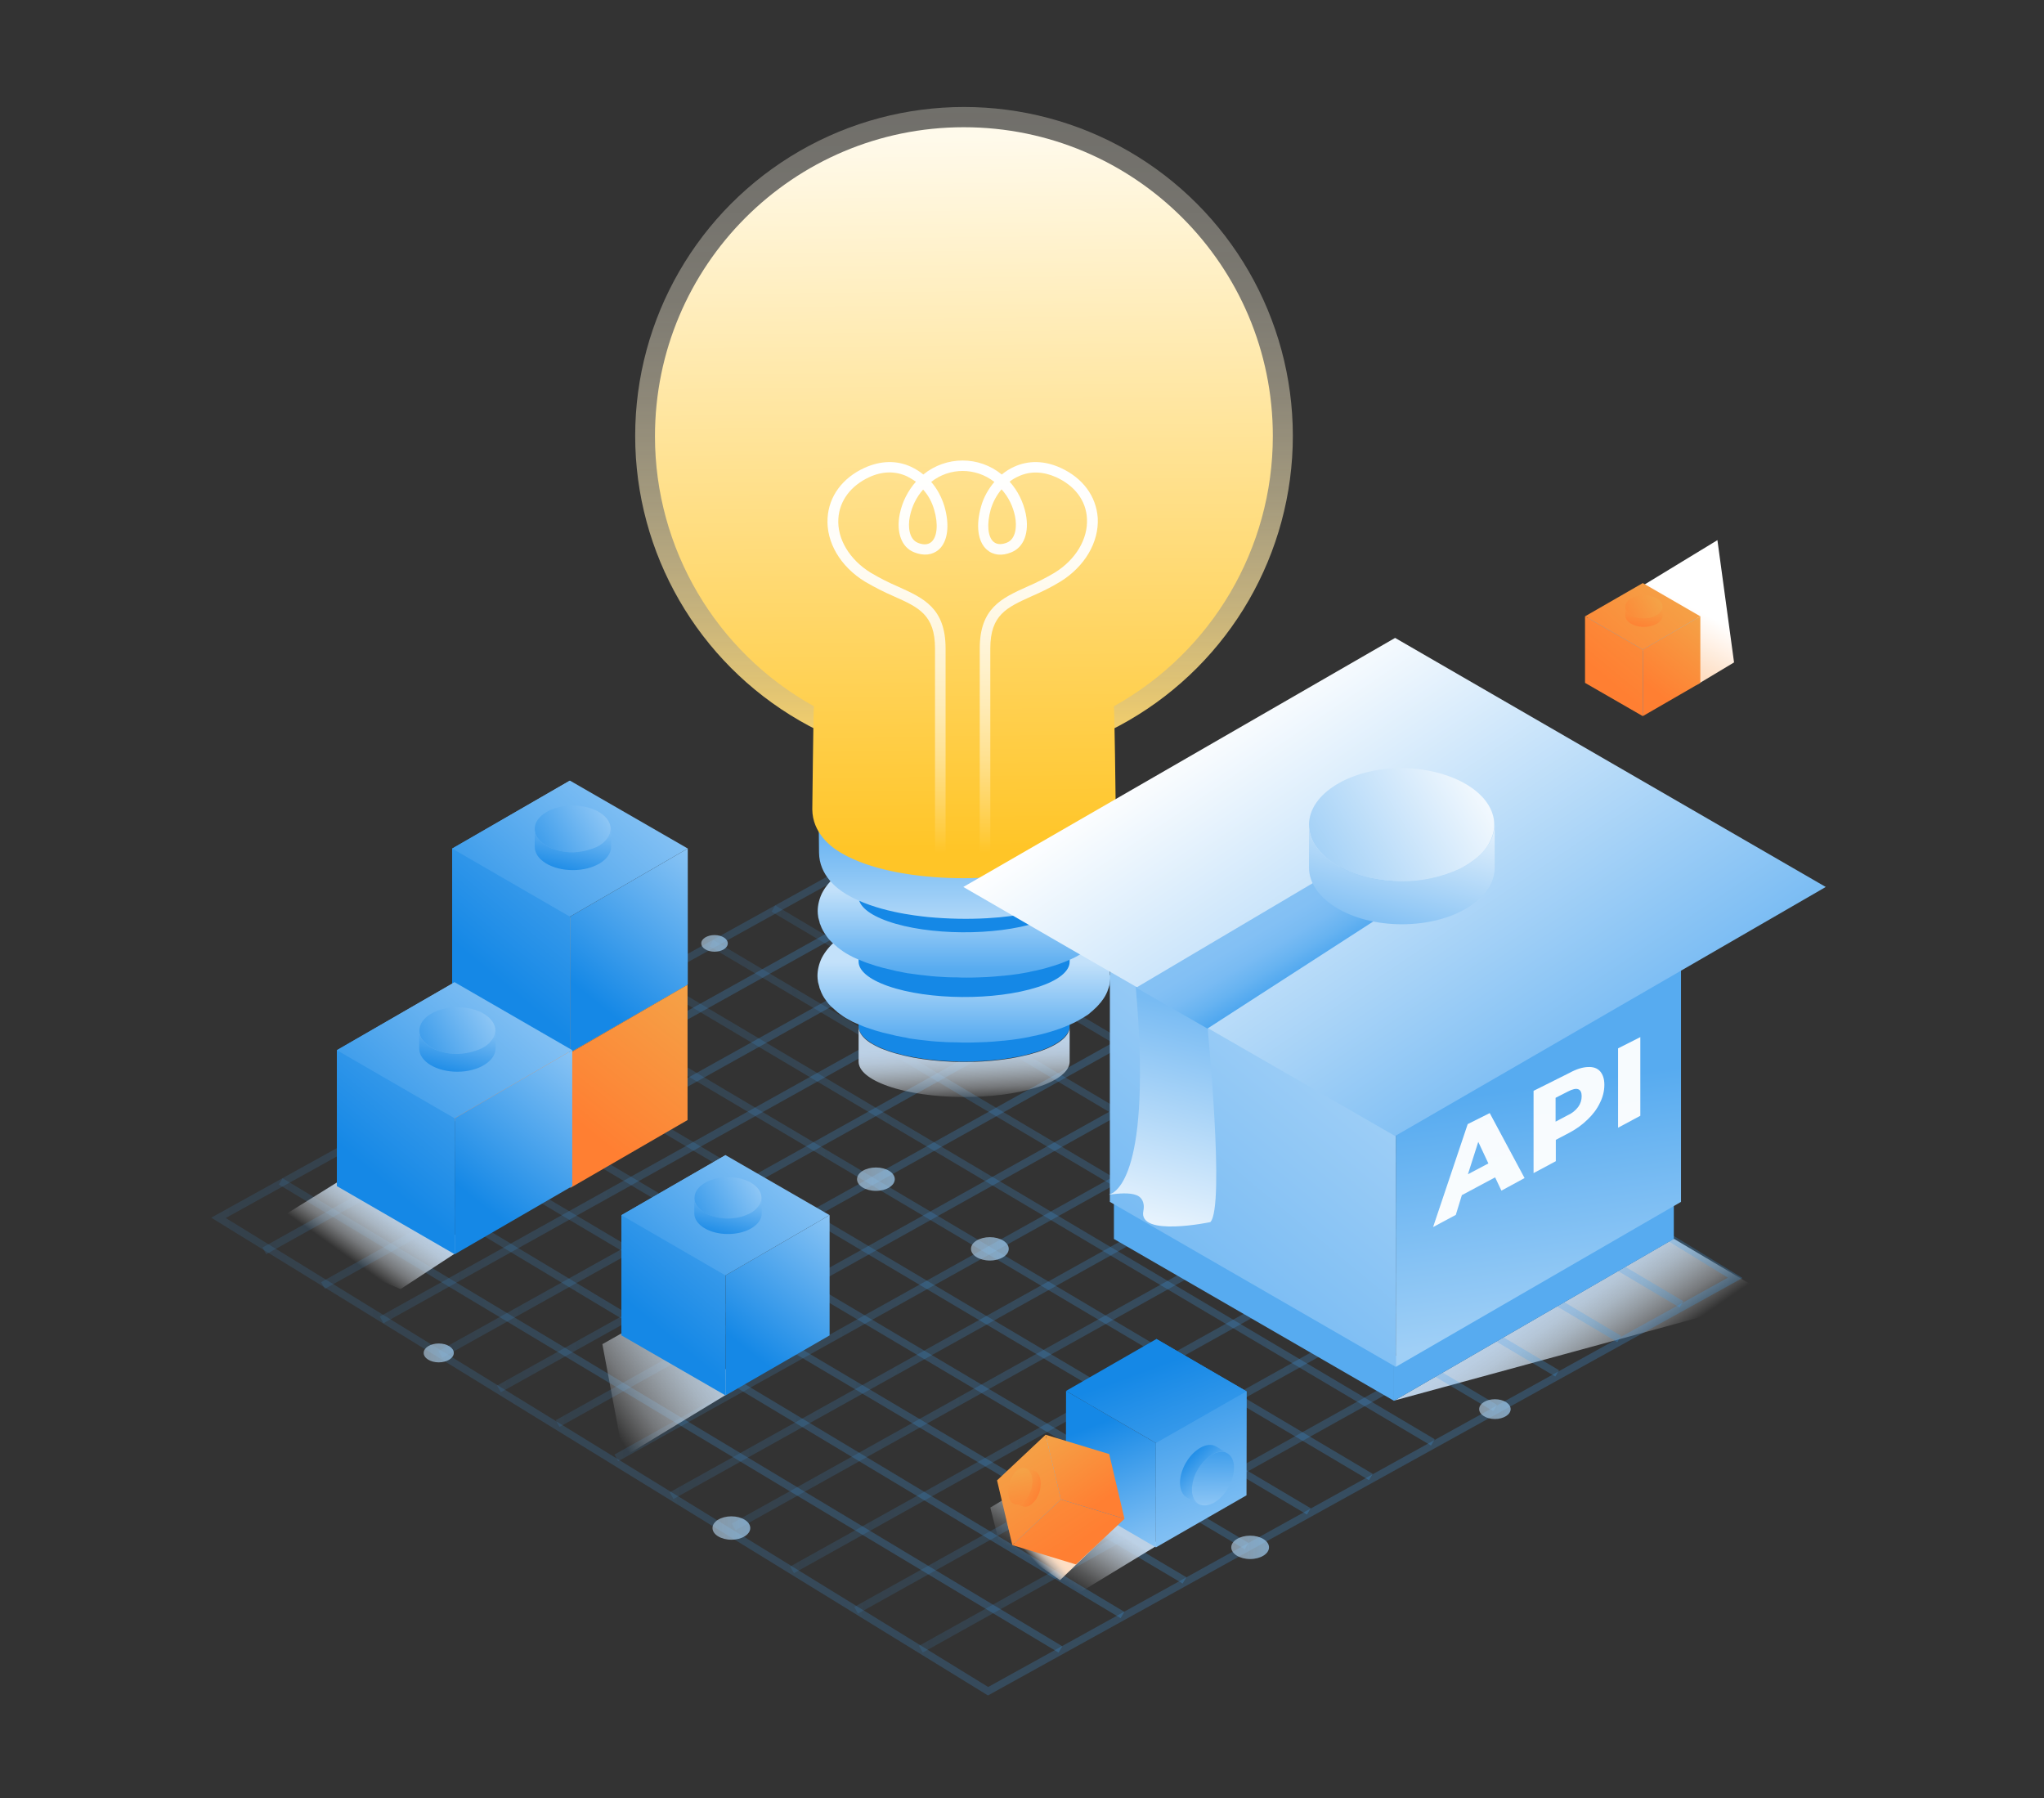 <?xml version="1.0" encoding="utf-8"?>
<!-- Generator: Adobe Illustrator 25.4.1, SVG Export Plug-In . SVG Version: 6.00 Build 0)  -->
<svg version="1.1" id="Layer_1" xmlns="http://www.w3.org/2000/svg" xmlns:xlink="http://www.w3.org/1999/xlink" x="0px" y="0px"
	 viewBox="0 0 909.4 800" style="enable-background:new 0 0 909.4 800;" xml:space="preserve">
<rect x="0" y="0" width="909.4" height="800" fill="#333333" stroke="none"/>
<style type="text/css">
	.st0{fill:url(#SVGID_1_);}
	
		.st1{opacity:0.25;fill:none;stroke:url(#SVGID_00000170981549724063325340000018298055005169646728_);stroke-width:3.26;stroke-miterlimit:10;enable-background:new    ;}
	
		.st2{opacity:0.25;fill:none;stroke:url(#SVGID_00000138563412177423855980000010119700407488408744_);stroke-width:3.26;stroke-miterlimit:10;enable-background:new    ;}
	
		.st3{opacity:0.25;fill:none;stroke:url(#SVGID_00000134209977841138461500000018042839597445353402_);stroke-width:3.26;stroke-miterlimit:10;enable-background:new    ;}
	
		.st4{opacity:0.25;fill:none;stroke:url(#SVGID_00000085216644820169417720000011191623532806576310_);stroke-width:3.26;stroke-miterlimit:10;enable-background:new    ;}
	
		.st5{opacity:0.25;fill:none;stroke:url(#SVGID_00000014621080034357941000000006164792000939485581_);stroke-width:3.26;stroke-miterlimit:10;enable-background:new    ;}
	
		.st6{opacity:0.25;fill:none;stroke:url(#SVGID_00000159463736011126917850000010654704520896328361_);stroke-width:3.26;stroke-miterlimit:10;enable-background:new    ;}
	
		.st7{opacity:0.25;fill:none;stroke:url(#SVGID_00000162336823794501521140000011965308464310291337_);stroke-width:3.26;stroke-miterlimit:10;enable-background:new    ;}
	
		.st8{opacity:0.25;fill:none;stroke:url(#SVGID_00000073716653487292661350000017181049508861475239_);stroke-width:3.26;stroke-miterlimit:10;enable-background:new    ;}
	
		.st9{opacity:0.25;fill:none;stroke:url(#SVGID_00000014614275692186101890000012255226739428353443_);stroke-width:3.26;stroke-miterlimit:10;enable-background:new    ;}
	
		.st10{opacity:0.25;fill:none;stroke:url(#SVGID_00000020398816737638282640000000495999603240809364_);stroke-width:3.26;stroke-miterlimit:10;enable-background:new    ;}
	
		.st11{opacity:0.25;fill:none;stroke:url(#SVGID_00000021806379044272069020000010987932725796916377_);stroke-width:3.26;stroke-miterlimit:10;enable-background:new    ;}
	
		.st12{opacity:0.25;fill:none;stroke:url(#SVGID_00000074418211990092874130000014130007622349042319_);stroke-width:3.26;stroke-miterlimit:10;enable-background:new    ;}
	
		.st13{opacity:0.25;fill:none;stroke:url(#SVGID_00000065792942882376707760000006508445251233302195_);stroke-width:3.41;stroke-miterlimit:10;enable-background:new    ;}
	
		.st14{opacity:0.25;fill:none;stroke:url(#SVGID_00000105422013772603624910000012122509661998972033_);stroke-width:3.41;stroke-miterlimit:10;enable-background:new    ;}
	
		.st15{opacity:0.25;fill:none;stroke:url(#SVGID_00000026867031446642286510000010537809609539445688_);stroke-width:3.41;stroke-miterlimit:10;enable-background:new    ;}
	
		.st16{opacity:0.25;fill:none;stroke:url(#SVGID_00000034796012321271761720000010701156030504407941_);stroke-width:3.41;stroke-miterlimit:10;enable-background:new    ;}
	
		.st17{opacity:0.25;fill:none;stroke:url(#SVGID_00000010301631595646505970000011375694120841706395_);stroke-width:3.41;stroke-miterlimit:10;enable-background:new    ;}
	
		.st18{opacity:0.25;fill:none;stroke:url(#SVGID_00000045617600066042351640000017032301291261307310_);stroke-width:3.41;stroke-miterlimit:10;enable-background:new    ;}
	
		.st19{opacity:0.25;fill:none;stroke:url(#SVGID_00000000934943164974285770000008716194828339893131_);stroke-width:3.41;stroke-miterlimit:10;enable-background:new    ;}
	
		.st20{opacity:0.25;fill:none;stroke:url(#SVGID_00000179612388359899058390000008000369806158952622_);stroke-width:3.41;stroke-miterlimit:10;enable-background:new    ;}
	
		.st21{opacity:0.25;fill:none;stroke:url(#SVGID_00000176729342396106156480000005167636389091596697_);stroke-width:3.41;stroke-miterlimit:10;enable-background:new    ;}
	
		.st22{opacity:0.25;fill:none;stroke:url(#SVGID_00000045621061018752234280000016908910107439993762_);stroke-width:3.41;stroke-miterlimit:10;enable-background:new    ;}
	
		.st23{opacity:0.25;fill:none;stroke:url(#SVGID_00000041286672944906880810000012672290151383460536_);stroke-width:3.41;stroke-miterlimit:10;enable-background:new    ;}
	
		.st24{opacity:0.25;fill:none;stroke:url(#SVGID_00000130629491307812524860000000640315803199466158_);stroke-width:3.41;stroke-miterlimit:10;enable-background:new    ;}
	.st25{fill:url(#SVGID_00000151505620860877183220000016012767287833662104_);}
	.st26{fill:url(#SVGID_00000042011723559344709100000000823185440685522051_);}
	.st27{fill:url(#SVGID_00000131339521810660734500000008587017813009063354_);}
	.st28{fill:url(#SVGID_00000023243221519802210110000014103834935304693405_);}
	.st29{fill:url(#SVGID_00000080171790396150266790000002560398202317781403_);}
	.st30{fill:url(#SVGID_00000115482854387883540530000004231820440912355745_);}
	.st31{fill:url(#SVGID_00000168821399133649438290000002121228443346329248_);}
	.st32{fill:url(#SVGID_00000152226044333841702590000003741799691428897723_);}
	.st33{fill:url(#SVGID_00000123414088030695825030000015709247006920553378_);}
	.st34{fill:#1588E6;}
	.st35{fill:url(#SVGID_00000131354302860458674270000002259027841458081664_);}
	.st36{fill:url(#SVGID_00000002382675958373029070000009900860028317599134_);}
	.st37{fill:url(#SVGID_00000151530423570359988220000005354952839670767256_);}
	.st38{fill:url(#SVGID_00000088119168677593500350000018258757737068696996_);}
	.st39{fill:url(#SVGID_00000142167625515959299260000006625366622909096369_);}
	.st40{fill:url(#SVGID_00000026135404507062707800000008065646736425544591_);}
	.st41{fill:url(#SVGID_00000134965129566284081210000003791591721770632588_);}
	.st42{fill:#57ABF0;}
	.st43{fill:url(#SVGID_00000165234002419624282530000000910256520046264506_);}
	.st44{fill:url(#SVGID_00000000201539230325467240000002284382673905600434_);}
	.st45{fill:url(#SVGID_00000063619747177098049910000010753137511075927427_);}
	.st46{opacity:0.95;fill:#FFFFFF;enable-background:new    ;}
	.st47{fill:url(#SVGID_00000091733938416853041420000006921637104052976269_);}
	.st48{fill:url(#SVGID_00000132068252013440875380000012518804132062008715_);}
	.st49{fill:url(#SVGID_00000170257067254745113200000015368758323145775758_);}
	.st50{fill:url(#SVGID_00000073691453327875000060000004000446230665876099_);}
	.st51{fill:url(#SVGID_00000071540251375197934990000014908398449926176920_);}
	.st52{fill:url(#SVGID_00000039838050094623126210000014325510750823695756_);}
	.st53{fill:url(#SVGID_00000066484686748341224370000005382118719887643551_);}
	.st54{fill:url(#SVGID_00000137101071764817688270000016203203990949657993_);}
	.st55{fill:url(#SVGID_00000058581767277415453350000003091832272471167649_);}
	.st56{fill:url(#SVGID_00000014594568929030746910000001073409566743266722_);}
	.st57{fill:url(#SVGID_00000166674307991633712760000008822157094852368770_);}
	.st58{fill:url(#SVGID_00000083785788148114640080000014388560765122285488_);}
	.st59{fill:url(#SVGID_00000064344492395725632000000017511878668842623361_);}
	.st60{fill:url(#SVGID_00000011744093286711403990000004527194729608844693_);}
	.st61{fill:url(#SVGID_00000144329283791226168040000002529361784536641670_);}
	.st62{fill:url(#SVGID_00000032648751958387134920000004920216844168692140_);}
	.st63{fill:url(#SVGID_00000134957900938839967030000007568841038212963742_);}
	.st64{fill:url(#SVGID_00000009558767216040441510000017418448638179606456_);}
	.st65{fill:url(#SVGID_00000136395179911670149620000012954440514267723189_);}
	.st66{fill:url(#SVGID_00000089551239311933832420000008388769535007285154_);}
	.st67{fill:url(#SVGID_00000019654697621229215670000002142123663058981530_);}
	.st68{fill:url(#SVGID_00000073680017672617253420000013996071329033834396_);}
	.st69{fill:url(#SVGID_00000116224921895859152260000016288220952178882209_);}
	.st70{fill:url(#SVGID_00000148620611900549864390000003186092062388202380_);}
	.st71{fill:url(#SVGID_00000088848888026121427690000002639667010137910927_);}
	.st72{fill:url(#SVGID_00000080202214981936204780000004922100024808260000_);}
	.st73{fill:url(#SVGID_00000050655504330878860570000015574786347253785761_);}
	.st74{fill:url(#SVGID_00000016791945858516287170000017545731948152778386_);}
	.st75{fill:url(#SVGID_00000070832560100803406770000003861761431810210204_);}
	.st76{fill:url(#SVGID_00000008147394664930522850000016654028414369682829_);}
	.st77{fill:url(#SVGID_00000081643243512995385040000008437309621777594541_);}
	.st78{fill:url(#SVGID_00000086656608247950904860000014288406347018084749_);}
	.st79{fill:url(#SVGID_00000145742561023274947540000002663463577241763226_);}
	.st80{fill:url(#SVGID_00000103947862908251640380000005376378894921651641_);}
	.st81{fill:url(#SVGID_00000112624399228092875730000004266660264215895692_);}
	.st82{fill:url(#SVGID_00000057118557719786292570000011992737755620739203_);}
	.st83{fill:url(#SVGID_00000182506263084771206370000003572868053251059336_);}
	.st84{fill:url(#SVGID_00000007408804822438373500000016788047754151908795_);}
	.st85{fill:url(#SVGID_00000093856337448743883240000010815580685193246090_);}
	.st86{fill:url(#SVGID_00000160876010065537480610000001686370916374046385_);}
	.st87{fill:url(#SVGID_00000140705652877040449730000018033683040844673941_);}
	.st88{fill:url(#SVGID_00000158009311333495213790000005844540838782914469_);}
	.st89{fill:url(#SVGID_00000026126550855299399970000011582690248440126094_);}
	.st90{fill:url(#SVGID_00000044891508871932675280000013831548800077395860_);}
	.st91{fill:url(#SVGID_00000041990850943515213360000008350180268804402312_);}
	.st92{fill:url(#SVGID_00000093137495545487133720000012527408663455639448_);}
	.st93{fill:url(#SVGID_00000132083299364994981340000012975039514723051905_);}
	.st94{fill:url(#SVGID_00000095333102931400535450000017188974293596293035_);}
	.st95{fill:url(#SVGID_00000152970761851324374580000002273327420414812077_);}
	.st96{fill:url(#SVGID_00000055678391839420419440000014338115879904499079_);}
	.st97{fill:url(#SVGID_00000001663721629685830580000002337732381894179516_);}
	.st98{fill:url(#SVGID_00000108275852855656135070000018425021224575408550_);}
	.st99{fill:url(#SVGID_00000156563097916829309140000006345662016151121844_);}
	.st100{fill:url(#SVGID_00000050650624462465992990000000320738101474877838_);}
	.st101{fill:url(#SVGID_00000029013694355476847680000017451649401849899912_);}
	.st102{fill:url(#SVGID_00000112621634073582553000000000527828955630175935_);}
	.st103{fill:url(#SVGID_00000165948429628880371030000011802961530879317133_);}
	.st104{fill:url(#SVGID_00000036944866298579274920000001755072138553102768_);}
	.st105{fill:url(#SVGID_00000088110040664022985520000002273265521539190190_);}
	.st106{fill:url(#SVGID_00000060749317530545180760000007497830982346375862_);}
	.st107{fill:url(#SVGID_00000119833446727999927430000008856536691330923710_);}
</style>
<g id="Layer_3">
	
		<linearGradient id="SVGID_1_" gradientUnits="userSpaceOnUse" x1="688.929" y1="222.433" x2="714.672" y2="185.043" gradientTransform="matrix(1 0 0 -1 0 800)">
		<stop  offset="0" style="stop-color:#BCD1E6"/>
		<stop  offset="0.1" style="stop-color:#BED2E7;stop-opacity:0.97"/>
		<stop  offset="0.23" style="stop-color:#C3D6E9;stop-opacity:0.9"/>
		<stop  offset="0.39" style="stop-color:#CBDCEC;stop-opacity:0.77"/>
		<stop  offset="0.56" style="stop-color:#D7E4F0;stop-opacity:0.59"/>
		<stop  offset="0.75" style="stop-color:#E7EEF6;stop-opacity:0.37"/>
		<stop  offset="0.94" style="stop-color:#F9FBFD;stop-opacity:9.000000e-02"/>
		<stop  offset="1" style="stop-color:#FFFFFF;stop-opacity:0"/>
	</linearGradient>
	<polygon class="st0" points="744.7,551.1 788.7,577.2 620.3,623.1 	"/>
	
		<linearGradient id="SVGID_00000080912960378766748410000014996376107169907639_" gradientUnits="userSpaceOnUse" x1="93.95" y1="244.732" x2="775.19" y2="244.732" gradientTransform="matrix(1 0 0 -1 0 800)">
		<stop  offset="0" style="stop-color:#409FEE;stop-opacity:0.5"/>
		<stop  offset="6.000000e-02" style="stop-color:#409FEE;stop-opacity:0.55"/>
		<stop  offset="0.25" style="stop-color:#409FEE;stop-opacity:0.71"/>
		<stop  offset="0.45" style="stop-color:#409FEE;stop-opacity:0.84"/>
		<stop  offset="0.64" style="stop-color:#409FEE;stop-opacity:0.93"/>
		<stop  offset="0.83" style="stop-color:#409FEE;stop-opacity:0.98"/>
		<stop  offset="1" style="stop-color:#409FEE"/>
	</linearGradient>
	
		<polygon style="opacity:0.25;fill:none;stroke:url(#SVGID_00000080912960378766748410000014996376107169907639_);stroke-width:3.26;stroke-miterlimit:10;enable-background:new    ;" points="
		428.8,358.2 97.2,541.8 439.6,752.4 772,568.5 	"/>
	
		<linearGradient id="SVGID_00000080901972706660211730000005142697079507510415_" gradientUnits="userSpaceOnUse" x1="124.044" y1="170.261" x2="472.591" y2="170.261" gradientTransform="matrix(1 0 0 -1 0 800)">
		<stop  offset="0" style="stop-color:#409FEE;stop-opacity:0.5"/>
		<stop  offset="6.000000e-02" style="stop-color:#409FEE;stop-opacity:0.55"/>
		<stop  offset="0.25" style="stop-color:#409FEE;stop-opacity:0.71"/>
		<stop  offset="0.45" style="stop-color:#409FEE;stop-opacity:0.84"/>
		<stop  offset="0.64" style="stop-color:#409FEE;stop-opacity:0.93"/>
		<stop  offset="0.83" style="stop-color:#409FEE;stop-opacity:0.98"/>
		<stop  offset="1" style="stop-color:#409FEE"/>
	</linearGradient>
	
		<line style="opacity:0.25;fill:none;stroke:url(#SVGID_00000080901972706660211730000005142697079507510415_);stroke-width:3.26;stroke-miterlimit:10;enable-background:new    ;" x1="124.9" y1="525.6" x2="471.8" y2="733.8"/>
	
		<linearGradient id="SVGID_00000114036818170023063270000004389439662823066548_" gradientUnits="userSpaceOnUse" x1="151.673" y1="185.609" x2="500.22" y2="185.609" gradientTransform="matrix(1 0 0 -1 0 800)">
		<stop  offset="0" style="stop-color:#409FEE;stop-opacity:0.5"/>
		<stop  offset="6.000000e-02" style="stop-color:#409FEE;stop-opacity:0.55"/>
		<stop  offset="0.25" style="stop-color:#409FEE;stop-opacity:0.71"/>
		<stop  offset="0.45" style="stop-color:#409FEE;stop-opacity:0.84"/>
		<stop  offset="0.64" style="stop-color:#409FEE;stop-opacity:0.93"/>
		<stop  offset="0.83" style="stop-color:#409FEE;stop-opacity:0.98"/>
		<stop  offset="1" style="stop-color:#409FEE"/>
	</linearGradient>
	
		<line style="opacity:0.25;fill:none;stroke:url(#SVGID_00000114036818170023063270000004389439662823066548_);stroke-width:3.26;stroke-miterlimit:10;enable-background:new    ;" x1="152.5" y1="510.3" x2="499.4" y2="718.5"/>
	
		<linearGradient id="SVGID_00000168824609108667852320000004202011564491104682_" gradientUnits="userSpaceOnUse" x1="177.459" y1="200.263" x2="527.851" y2="200.263" gradientTransform="matrix(1 0 0 -1 0 800)">
		<stop  offset="0" style="stop-color:#409FEE;stop-opacity:0.5"/>
		<stop  offset="6.000000e-02" style="stop-color:#409FEE;stop-opacity:0.55"/>
		<stop  offset="0.25" style="stop-color:#409FEE;stop-opacity:0.71"/>
		<stop  offset="0.45" style="stop-color:#409FEE;stop-opacity:0.84"/>
		<stop  offset="0.64" style="stop-color:#409FEE;stop-opacity:0.93"/>
		<stop  offset="0.83" style="stop-color:#409FEE;stop-opacity:0.98"/>
		<stop  offset="1" style="stop-color:#409FEE"/>
	</linearGradient>
	
		<line style="opacity:0.25;fill:none;stroke:url(#SVGID_00000168824609108667852320000004202011564491104682_);stroke-width:3.26;stroke-miterlimit:10;enable-background:new    ;" x1="178.3" y1="496.3" x2="527" y2="703.1"/>
	
		<linearGradient id="SVGID_00000173863083516348231940000009490268091617913250_" gradientUnits="userSpaceOnUse" x1="205.097" y1="215.62" x2="555.48" y2="215.62" gradientTransform="matrix(1 0 0 -1 0 800)">
		<stop  offset="0" style="stop-color:#409FEE;stop-opacity:0.5"/>
		<stop  offset="6.000000e-02" style="stop-color:#409FEE;stop-opacity:0.55"/>
		<stop  offset="0.25" style="stop-color:#409FEE;stop-opacity:0.71"/>
		<stop  offset="0.45" style="stop-color:#409FEE;stop-opacity:0.84"/>
		<stop  offset="0.64" style="stop-color:#409FEE;stop-opacity:0.93"/>
		<stop  offset="0.83" style="stop-color:#409FEE;stop-opacity:0.98"/>
		<stop  offset="1" style="stop-color:#409FEE"/>
	</linearGradient>
	
		<line style="opacity:0.25;fill:none;stroke:url(#SVGID_00000173863083516348231940000009490268091617913250_);stroke-width:3.26;stroke-miterlimit:10;enable-background:new    ;" x1="205.9" y1="481" x2="554.6" y2="687.8"/>
	
		<linearGradient id="SVGID_00000158710345375473545540000015139469757480224388_" gradientUnits="userSpaceOnUse" x1="232.726" y1="230.967" x2="583.109" y2="230.967" gradientTransform="matrix(1 0 0 -1 0 800)">
		<stop  offset="0" style="stop-color:#409FEE;stop-opacity:0.5"/>
		<stop  offset="6.000000e-02" style="stop-color:#409FEE;stop-opacity:0.55"/>
		<stop  offset="0.25" style="stop-color:#409FEE;stop-opacity:0.71"/>
		<stop  offset="0.45" style="stop-color:#409FEE;stop-opacity:0.84"/>
		<stop  offset="0.64" style="stop-color:#409FEE;stop-opacity:0.93"/>
		<stop  offset="0.83" style="stop-color:#409FEE;stop-opacity:0.98"/>
		<stop  offset="1" style="stop-color:#409FEE"/>
	</linearGradient>
	
		<line style="opacity:0.25;fill:none;stroke:url(#SVGID_00000158710345375473545540000015139469757480224388_);stroke-width:3.26;stroke-miterlimit:10;enable-background:new    ;" x1="233.6" y1="465.6" x2="582.3" y2="672.4"/>
	
		<linearGradient id="SVGID_00000048469426445018593370000009675186940600850867_" gradientUnits="userSpaceOnUse" x1="260.355" y1="246.319" x2="610.738" y2="246.319" gradientTransform="matrix(1 0 0 -1 0 800)">
		<stop  offset="0" style="stop-color:#409FEE;stop-opacity:0.5"/>
		<stop  offset="6.000000e-02" style="stop-color:#409FEE;stop-opacity:0.55"/>
		<stop  offset="0.25" style="stop-color:#409FEE;stop-opacity:0.71"/>
		<stop  offset="0.45" style="stop-color:#409FEE;stop-opacity:0.84"/>
		<stop  offset="0.64" style="stop-color:#409FEE;stop-opacity:0.93"/>
		<stop  offset="0.83" style="stop-color:#409FEE;stop-opacity:0.98"/>
		<stop  offset="1" style="stop-color:#409FEE"/>
	</linearGradient>
	
		<line style="opacity:0.25;fill:none;stroke:url(#SVGID_00000048469426445018593370000009675186940600850867_);stroke-width:3.26;stroke-miterlimit:10;enable-background:new    ;" x1="261.2" y1="450.3" x2="609.9" y2="657.1"/>
	
		<linearGradient id="SVGID_00000088116798254107335800000002857164197846205872_" gradientUnits="userSpaceOnUse" x1="287.984" y1="261.671" x2="638.376" y2="261.671" gradientTransform="matrix(1 0 0 -1 0 800)">
		<stop  offset="0" style="stop-color:#409FEE;stop-opacity:0.5"/>
		<stop  offset="6.000000e-02" style="stop-color:#409FEE;stop-opacity:0.55"/>
		<stop  offset="0.25" style="stop-color:#409FEE;stop-opacity:0.71"/>
		<stop  offset="0.45" style="stop-color:#409FEE;stop-opacity:0.84"/>
		<stop  offset="0.64" style="stop-color:#409FEE;stop-opacity:0.93"/>
		<stop  offset="0.83" style="stop-color:#409FEE;stop-opacity:0.98"/>
		<stop  offset="1" style="stop-color:#409FEE"/>
	</linearGradient>
	
		<line style="opacity:0.25;fill:none;stroke:url(#SVGID_00000088116798254107335800000002857164197846205872_);stroke-width:3.26;stroke-miterlimit:10;enable-background:new    ;" x1="288.8" y1="434.9" x2="637.5" y2="641.7"/>
	
		<linearGradient id="SVGID_00000065039332649199950270000013323707402866143644_" gradientUnits="userSpaceOnUse" x1="315.622" y1="277.019" x2="666.005" y2="277.019" gradientTransform="matrix(1 0 0 -1 0 800)">
		<stop  offset="0" style="stop-color:#409FEE;stop-opacity:0.5"/>
		<stop  offset="6.000000e-02" style="stop-color:#409FEE;stop-opacity:0.55"/>
		<stop  offset="0.25" style="stop-color:#409FEE;stop-opacity:0.71"/>
		<stop  offset="0.45" style="stop-color:#409FEE;stop-opacity:0.84"/>
		<stop  offset="0.64" style="stop-color:#409FEE;stop-opacity:0.93"/>
		<stop  offset="0.83" style="stop-color:#409FEE;stop-opacity:0.98"/>
		<stop  offset="1" style="stop-color:#409FEE"/>
	</linearGradient>
	
		<line style="opacity:0.25;fill:none;stroke:url(#SVGID_00000065039332649199950270000013323707402866143644_);stroke-width:3.26;stroke-miterlimit:10;enable-background:new    ;" x1="316.5" y1="419.6" x2="665.2" y2="626.4"/>
	
		<linearGradient id="SVGID_00000164492447387865250080000015450669012523668877_" gradientUnits="userSpaceOnUse" x1="343.251" y1="292.371" x2="693.634" y2="292.371" gradientTransform="matrix(1 0 0 -1 0 800)">
		<stop  offset="0" style="stop-color:#409FEE;stop-opacity:0.5"/>
		<stop  offset="6.000000e-02" style="stop-color:#409FEE;stop-opacity:0.55"/>
		<stop  offset="0.25" style="stop-color:#409FEE;stop-opacity:0.71"/>
		<stop  offset="0.45" style="stop-color:#409FEE;stop-opacity:0.84"/>
		<stop  offset="0.64" style="stop-color:#409FEE;stop-opacity:0.93"/>
		<stop  offset="0.83" style="stop-color:#409FEE;stop-opacity:0.98"/>
		<stop  offset="1" style="stop-color:#409FEE"/>
	</linearGradient>
	
		<line style="opacity:0.25;fill:none;stroke:url(#SVGID_00000164492447387865250080000015450669012523668877_);stroke-width:3.26;stroke-miterlimit:10;enable-background:new    ;" x1="344.1" y1="404.2" x2="692.8" y2="611"/>
	
		<linearGradient id="SVGID_00000096761692713499264500000005187159757213758337_" gradientUnits="userSpaceOnUse" x1="370.88" y1="307.723" x2="721.272" y2="307.723" gradientTransform="matrix(1 0 0 -1 0 800)">
		<stop  offset="0" style="stop-color:#409FEE;stop-opacity:0.5"/>
		<stop  offset="6.000000e-02" style="stop-color:#409FEE;stop-opacity:0.55"/>
		<stop  offset="0.25" style="stop-color:#409FEE;stop-opacity:0.71"/>
		<stop  offset="0.45" style="stop-color:#409FEE;stop-opacity:0.84"/>
		<stop  offset="0.64" style="stop-color:#409FEE;stop-opacity:0.93"/>
		<stop  offset="0.83" style="stop-color:#409FEE;stop-opacity:0.98"/>
		<stop  offset="1" style="stop-color:#409FEE"/>
	</linearGradient>
	
		<line style="opacity:0.25;fill:none;stroke:url(#SVGID_00000096761692713499264500000005187159757213758337_);stroke-width:3.26;stroke-miterlimit:10;enable-background:new    ;" x1="371.7" y1="388.9" x2="720.4" y2="595.7"/>
	
		<linearGradient id="SVGID_00000161603012437833395160000010270300983442932121_" gradientUnits="userSpaceOnUse" x1="398.518" y1="323.07" x2="748.901" y2="323.07" gradientTransform="matrix(1 0 0 -1 0 800)">
		<stop  offset="0" style="stop-color:#409FEE;stop-opacity:0.5"/>
		<stop  offset="6.000000e-02" style="stop-color:#409FEE;stop-opacity:0.55"/>
		<stop  offset="0.25" style="stop-color:#409FEE;stop-opacity:0.71"/>
		<stop  offset="0.45" style="stop-color:#409FEE;stop-opacity:0.84"/>
		<stop  offset="0.64" style="stop-color:#409FEE;stop-opacity:0.93"/>
		<stop  offset="0.83" style="stop-color:#409FEE;stop-opacity:0.98"/>
		<stop  offset="1" style="stop-color:#409FEE"/>
	</linearGradient>
	
		<line style="opacity:0.25;fill:none;stroke:url(#SVGID_00000161603012437833395160000010270300983442932121_);stroke-width:3.26;stroke-miterlimit:10;enable-background:new    ;" x1="399.3" y1="373.5" x2="748.1" y2="580.3"/>
	
		<linearGradient id="SVGID_00000123423967809510412330000008529133758548910224_" gradientUnits="userSpaceOnUse" x1="116.768" y1="335.754" x2="449.708" y2="335.754" gradientTransform="matrix(1 0 0 -1 0 800)">
		<stop  offset="0" style="stop-color:#409FEE;stop-opacity:0.5"/>
		<stop  offset="6.000000e-02" style="stop-color:#409FEE;stop-opacity:0.55"/>
		<stop  offset="0.25" style="stop-color:#409FEE;stop-opacity:0.71"/>
		<stop  offset="0.45" style="stop-color:#409FEE;stop-opacity:0.84"/>
		<stop  offset="0.64" style="stop-color:#409FEE;stop-opacity:0.93"/>
		<stop  offset="0.83" style="stop-color:#409FEE;stop-opacity:0.98"/>
		<stop  offset="1" style="stop-color:#409FEE"/>
	</linearGradient>
	
		<line style="opacity:0.25;fill:none;stroke:url(#SVGID_00000123423967809510412330000008529133758548910224_);stroke-width:3.41;stroke-miterlimit:10;enable-background:new    ;" x1="117.6" y1="556.5" x2="448.9" y2="372"/>
	
		<linearGradient id="SVGID_00000149357146933938106020000001088218257709704107_" gradientUnits="userSpaceOnUse" x1="142.859" y1="320.407" x2="475.808" y2="320.407" gradientTransform="matrix(1 0 0 -1 0 800)">
		<stop  offset="0" style="stop-color:#409FEE;stop-opacity:0.5"/>
		<stop  offset="6.000000e-02" style="stop-color:#409FEE;stop-opacity:0.55"/>
		<stop  offset="0.25" style="stop-color:#409FEE;stop-opacity:0.71"/>
		<stop  offset="0.45" style="stop-color:#409FEE;stop-opacity:0.84"/>
		<stop  offset="0.64" style="stop-color:#409FEE;stop-opacity:0.93"/>
		<stop  offset="0.83" style="stop-color:#409FEE;stop-opacity:0.98"/>
		<stop  offset="1" style="stop-color:#409FEE"/>
	</linearGradient>
	
		<line style="opacity:0.25;fill:none;stroke:url(#SVGID_00000149357146933938106020000001088218257709704107_);stroke-width:3.41;stroke-miterlimit:10;enable-background:new    ;" x1="143.7" y1="571.9" x2="475" y2="387.3"/>
	
		<linearGradient id="SVGID_00000158014730612277776270000003267249586522391977_" gradientUnits="userSpaceOnUse" x1="168.96" y1="305.059" x2="501.9" y2="305.059" gradientTransform="matrix(1 0 0 -1 0 800)">
		<stop  offset="0" style="stop-color:#409FEE;stop-opacity:0.5"/>
		<stop  offset="6.000000e-02" style="stop-color:#409FEE;stop-opacity:0.55"/>
		<stop  offset="0.25" style="stop-color:#409FEE;stop-opacity:0.71"/>
		<stop  offset="0.45" style="stop-color:#409FEE;stop-opacity:0.84"/>
		<stop  offset="0.64" style="stop-color:#409FEE;stop-opacity:0.93"/>
		<stop  offset="0.83" style="stop-color:#409FEE;stop-opacity:0.98"/>
		<stop  offset="1" style="stop-color:#409FEE"/>
	</linearGradient>
	
		<line style="opacity:0.25;fill:none;stroke:url(#SVGID_00000158014730612277776270000003267249586522391977_);stroke-width:3.41;stroke-miterlimit:10;enable-background:new    ;" x1="169.8" y1="587.2" x2="501.1" y2="402.7"/>
	
		<linearGradient id="SVGID_00000124873695903505592270000011287122959462022835_" gradientUnits="userSpaceOnUse" x1="195.06" y1="289.703" x2="528.001" y2="289.703" gradientTransform="matrix(1 0 0 -1 0 800)">
		<stop  offset="0" style="stop-color:#409FEE;stop-opacity:0.5"/>
		<stop  offset="6.000000e-02" style="stop-color:#409FEE;stop-opacity:0.55"/>
		<stop  offset="0.25" style="stop-color:#409FEE;stop-opacity:0.71"/>
		<stop  offset="0.45" style="stop-color:#409FEE;stop-opacity:0.84"/>
		<stop  offset="0.64" style="stop-color:#409FEE;stop-opacity:0.93"/>
		<stop  offset="0.83" style="stop-color:#409FEE;stop-opacity:0.98"/>
		<stop  offset="1" style="stop-color:#409FEE"/>
	</linearGradient>
	
		<line style="opacity:0.25;fill:none;stroke:url(#SVGID_00000124873695903505592270000011287122959462022835_);stroke-width:3.41;stroke-miterlimit:10;enable-background:new    ;" x1="195.9" y1="602.6" x2="527.2" y2="418"/>
	
		<linearGradient id="SVGID_00000069384521174615321660000003251838827158483597_" gradientUnits="userSpaceOnUse" x1="221.152" y1="274.355" x2="554.092" y2="274.355" gradientTransform="matrix(1 0 0 -1 0 800)">
		<stop  offset="0" style="stop-color:#409FEE;stop-opacity:0.5"/>
		<stop  offset="6.000000e-02" style="stop-color:#409FEE;stop-opacity:0.55"/>
		<stop  offset="0.25" style="stop-color:#409FEE;stop-opacity:0.71"/>
		<stop  offset="0.45" style="stop-color:#409FEE;stop-opacity:0.84"/>
		<stop  offset="0.64" style="stop-color:#409FEE;stop-opacity:0.93"/>
		<stop  offset="0.83" style="stop-color:#409FEE;stop-opacity:0.98"/>
		<stop  offset="1" style="stop-color:#409FEE"/>
	</linearGradient>
	
		<line style="opacity:0.25;fill:none;stroke:url(#SVGID_00000069384521174615321660000003251838827158483597_);stroke-width:3.41;stroke-miterlimit:10;enable-background:new    ;" x1="222" y1="617.9" x2="553.3" y2="433.4"/>
	
		<linearGradient id="SVGID_00000071560840888532518910000007394721702015869319_" gradientUnits="userSpaceOnUse" x1="247.253" y1="258.999" x2="580.193" y2="258.999" gradientTransform="matrix(1 0 0 -1 0 800)">
		<stop  offset="0" style="stop-color:#409FEE;stop-opacity:0.5"/>
		<stop  offset="6.000000e-02" style="stop-color:#409FEE;stop-opacity:0.55"/>
		<stop  offset="0.25" style="stop-color:#409FEE;stop-opacity:0.71"/>
		<stop  offset="0.45" style="stop-color:#409FEE;stop-opacity:0.84"/>
		<stop  offset="0.64" style="stop-color:#409FEE;stop-opacity:0.93"/>
		<stop  offset="0.83" style="stop-color:#409FEE;stop-opacity:0.98"/>
		<stop  offset="1" style="stop-color:#409FEE"/>
	</linearGradient>
	
		<line style="opacity:0.25;fill:none;stroke:url(#SVGID_00000071560840888532518910000007394721702015869319_);stroke-width:3.41;stroke-miterlimit:10;enable-background:new    ;" x1="248.1" y1="633.3" x2="579.4" y2="448.7"/>
	
		<linearGradient id="SVGID_00000070820651976181667960000006764938421834594983_" gradientUnits="userSpaceOnUse" x1="273.344" y1="243.651" x2="606.285" y2="243.651" gradientTransform="matrix(1 0 0 -1 0 800)">
		<stop  offset="0" style="stop-color:#409FEE;stop-opacity:0.5"/>
		<stop  offset="6.000000e-02" style="stop-color:#409FEE;stop-opacity:0.55"/>
		<stop  offset="0.25" style="stop-color:#409FEE;stop-opacity:0.71"/>
		<stop  offset="0.45" style="stop-color:#409FEE;stop-opacity:0.84"/>
		<stop  offset="0.64" style="stop-color:#409FEE;stop-opacity:0.93"/>
		<stop  offset="0.83" style="stop-color:#409FEE;stop-opacity:0.98"/>
		<stop  offset="1" style="stop-color:#409FEE"/>
	</linearGradient>
	
		<line style="opacity:0.25;fill:none;stroke:url(#SVGID_00000070820651976181667960000006764938421834594983_);stroke-width:3.41;stroke-miterlimit:10;enable-background:new    ;" x1="274.2" y1="648.6" x2="605.5" y2="464.1"/>
	
		<linearGradient id="SVGID_00000003083909537347131640000018139404792838237859_" gradientUnits="userSpaceOnUse" x1="297.988" y1="226.851" x2="630.937" y2="226.851" gradientTransform="matrix(1 0 0 -1 0 800)">
		<stop  offset="0" style="stop-color:#409FEE;stop-opacity:0.5"/>
		<stop  offset="6.000000e-02" style="stop-color:#409FEE;stop-opacity:0.55"/>
		<stop  offset="0.25" style="stop-color:#409FEE;stop-opacity:0.71"/>
		<stop  offset="0.45" style="stop-color:#409FEE;stop-opacity:0.84"/>
		<stop  offset="0.64" style="stop-color:#409FEE;stop-opacity:0.93"/>
		<stop  offset="0.83" style="stop-color:#409FEE;stop-opacity:0.98"/>
		<stop  offset="1" style="stop-color:#409FEE"/>
	</linearGradient>
	
		<line style="opacity:0.25;fill:none;stroke:url(#SVGID_00000003083909537347131640000018139404792838237859_);stroke-width:3.41;stroke-miterlimit:10;enable-background:new    ;" x1="298.8" y1="665.4" x2="630.1" y2="480.9"/>
	
		<linearGradient id="SVGID_00000028306318316815554400000012135114250948953261_" gradientUnits="userSpaceOnUse" x1="325.537" y1="212.947" x2="658.477" y2="212.947" gradientTransform="matrix(1 0 0 -1 0 800)">
		<stop  offset="0" style="stop-color:#409FEE;stop-opacity:0.5"/>
		<stop  offset="6.000000e-02" style="stop-color:#409FEE;stop-opacity:0.55"/>
		<stop  offset="0.25" style="stop-color:#409FEE;stop-opacity:0.71"/>
		<stop  offset="0.45" style="stop-color:#409FEE;stop-opacity:0.84"/>
		<stop  offset="0.64" style="stop-color:#409FEE;stop-opacity:0.93"/>
		<stop  offset="0.83" style="stop-color:#409FEE;stop-opacity:0.98"/>
		<stop  offset="1" style="stop-color:#409FEE"/>
	</linearGradient>
	
		<line style="opacity:0.25;fill:none;stroke:url(#SVGID_00000028306318316815554400000012135114250948953261_);stroke-width:3.41;stroke-miterlimit:10;enable-background:new    ;" x1="326.4" y1="679.3" x2="657.6" y2="494.8"/>
	
		<linearGradient id="SVGID_00000171000358169725449790000010373206904159868551_" gradientUnits="userSpaceOnUse" x1="351.575" y1="193.926" x2="684.515" y2="193.926" gradientTransform="matrix(1 0 0 -1 0 800)">
		<stop  offset="0" style="stop-color:#409FEE;stop-opacity:0.5"/>
		<stop  offset="6.000000e-02" style="stop-color:#409FEE;stop-opacity:0.55"/>
		<stop  offset="0.25" style="stop-color:#409FEE;stop-opacity:0.71"/>
		<stop  offset="0.45" style="stop-color:#409FEE;stop-opacity:0.84"/>
		<stop  offset="0.64" style="stop-color:#409FEE;stop-opacity:0.93"/>
		<stop  offset="0.83" style="stop-color:#409FEE;stop-opacity:0.98"/>
		<stop  offset="1" style="stop-color:#409FEE"/>
	</linearGradient>
	
		<line style="opacity:0.25;fill:none;stroke:url(#SVGID_00000171000358169725449790000010373206904159868551_);stroke-width:3.41;stroke-miterlimit:10;enable-background:new    ;" x1="352.4" y1="698.4" x2="683.7" y2="513.8"/>
	
		<linearGradient id="SVGID_00000108279724574024912060000001322628801220512905_" gradientUnits="userSpaceOnUse" x1="380.106" y1="175.897" x2="713.047" y2="175.897" gradientTransform="matrix(1 0 0 -1 0 800)">
		<stop  offset="0" style="stop-color:#409FEE;stop-opacity:0.5"/>
		<stop  offset="6.000000e-02" style="stop-color:#409FEE;stop-opacity:0.55"/>
		<stop  offset="0.25" style="stop-color:#409FEE;stop-opacity:0.71"/>
		<stop  offset="0.45" style="stop-color:#409FEE;stop-opacity:0.84"/>
		<stop  offset="0.64" style="stop-color:#409FEE;stop-opacity:0.93"/>
		<stop  offset="0.83" style="stop-color:#409FEE;stop-opacity:0.98"/>
		<stop  offset="1" style="stop-color:#409FEE"/>
	</linearGradient>
	
		<line style="opacity:0.25;fill:none;stroke:url(#SVGID_00000108279724574024912060000001322628801220512905_);stroke-width:3.41;stroke-miterlimit:10;enable-background:new    ;" x1="380.9" y1="716.4" x2="712.2" y2="531.8"/>
	
		<linearGradient id="SVGID_00000035502343777762379130000007445918819728022680_" gradientUnits="userSpaceOnUse" x1="408.889" y1="158.619" x2="741.829" y2="158.619" gradientTransform="matrix(1 0 0 -1 0 800)">
		<stop  offset="0" style="stop-color:#409FEE;stop-opacity:0.5"/>
		<stop  offset="6.000000e-02" style="stop-color:#409FEE;stop-opacity:0.55"/>
		<stop  offset="0.25" style="stop-color:#409FEE;stop-opacity:0.71"/>
		<stop  offset="0.45" style="stop-color:#409FEE;stop-opacity:0.84"/>
		<stop  offset="0.64" style="stop-color:#409FEE;stop-opacity:0.93"/>
		<stop  offset="0.83" style="stop-color:#409FEE;stop-opacity:0.98"/>
		<stop  offset="1" style="stop-color:#409FEE"/>
	</linearGradient>
	
		<line style="opacity:0.25;fill:none;stroke:url(#SVGID_00000035502343777762379130000007445918819728022680_);stroke-width:3.41;stroke-miterlimit:10;enable-background:new    ;" x1="409.7" y1="733.7" x2="741" y2="549.1"/>
	
		<linearGradient id="SVGID_00000169555990428513437510000010615699126091519393_" gradientUnits="userSpaceOnUse" x1="317.017" y1="120.205" x2="333.785" y2="120.205" gradientTransform="matrix(1 0 0 -1 0 800)">
		<stop  offset="0" style="stop-color:#C3E1FA;stop-opacity:0.57"/>
		<stop  offset="1" style="stop-color:#9FCFF6;stop-opacity:0.71"/>
	</linearGradient>
	
		<ellipse style="fill:url(#SVGID_00000169555990428513437510000010615699126091519393_);" cx="325.4" cy="679.8" rx="8.4" ry="5.2"/>
	
		<linearGradient id="SVGID_00000111148876758754101970000011129976722861501577_" gradientUnits="userSpaceOnUse" x1="547.81" y1="111.642" x2="564.579" y2="111.642" gradientTransform="matrix(1 0 0 -1 0 800)">
		<stop  offset="0" style="stop-color:#C3E1FA;stop-opacity:0.57"/>
		<stop  offset="1" style="stop-color:#9FCFF6;stop-opacity:0.71"/>
	</linearGradient>
	
		<ellipse style="fill:url(#SVGID_00000111148876758754101970000011129976722861501577_);" cx="556.2" cy="688.4" rx="8.4" ry="5.2"/>
	
		<linearGradient id="SVGID_00000108992853956761711450000013426439958511675016_" gradientUnits="userSpaceOnUse" x1="658.112" y1="173.113" x2="672.092" y2="173.113" gradientTransform="matrix(1 0 0 -1 0 800)">
		<stop  offset="0" style="stop-color:#C3E1FA;stop-opacity:0.57"/>
		<stop  offset="1" style="stop-color:#9FCFF6;stop-opacity:0.71"/>
	</linearGradient>
	<ellipse style="fill:url(#SVGID_00000108992853956761711450000013426439958511675016_);" cx="665.1" cy="626.9" rx="7" ry="4.4"/>
	
		<linearGradient id="SVGID_00000057145065675396928670000007819098008700499389_" gradientUnits="userSpaceOnUse" x1="460.06" y1="132.8" x2="476.829" y2="132.8" gradientTransform="matrix(1 0 0 -1 0 800)">
		<stop  offset="0" style="stop-color:#C3E1FA;stop-opacity:0.57"/>
		<stop  offset="1" style="stop-color:#9FCFF6;stop-opacity:0.71"/>
	</linearGradient>
	
		<ellipse style="fill:url(#SVGID_00000057145065675396928670000007819098008700499389_);" cx="468.4" cy="667.2" rx="8.4" ry="5.2"/>
	
		<linearGradient id="SVGID_00000166677904188735991030000011825719867640940465_" gradientUnits="userSpaceOnUse" x1="381.356" y1="275.441" x2="398.125" y2="275.441" gradientTransform="matrix(1 0 0 -1 0 800)">
		<stop  offset="0" style="stop-color:#C3E1FA;stop-opacity:0.57"/>
		<stop  offset="1" style="stop-color:#9FCFF6;stop-opacity:0.71"/>
	</linearGradient>
	
		<ellipse style="fill:url(#SVGID_00000166677904188735991030000011825719867640940465_);" cx="389.7" cy="524.6" rx="8.4" ry="5.2"/>
	
		<linearGradient id="SVGID_00000021121426589329884160000009893110643223800476_" gradientUnits="userSpaceOnUse" x1="432.02" y1="244.433" x2="448.789" y2="244.433" gradientTransform="matrix(1 0 0 -1 0 800)">
		<stop  offset="0" style="stop-color:#C3E1FA;stop-opacity:0.57"/>
		<stop  offset="1" style="stop-color:#9FCFF6;stop-opacity:0.71"/>
	</linearGradient>
	
		<ellipse style="fill:url(#SVGID_00000021121426589329884160000009893110643223800476_);" cx="440.4" cy="555.6" rx="8.4" ry="5.2"/>
	
		<linearGradient id="SVGID_00000163045309503358971890000016875380111845668229_" gradientUnits="userSpaceOnUse" x1="312.011" y1="380.291" x2="323.756" y2="380.291" gradientTransform="matrix(1 0 0 -1 0 800)">
		<stop  offset="0" style="stop-color:#C3E1FA;stop-opacity:0.57"/>
		<stop  offset="1" style="stop-color:#9FCFF6;stop-opacity:0.71"/>
	</linearGradient>
	
		<ellipse style="fill:url(#SVGID_00000163045309503358971890000016875380111845668229_);" cx="317.9" cy="419.7" rx="5.9" ry="3.7"/>
	
		<linearGradient id="SVGID_00000137107164580118483650000006189222587592544644_" gradientUnits="userSpaceOnUse" x1="188.462" y1="198.132" x2="201.87" y2="198.132" gradientTransform="matrix(1 0 0 -1 0 800)">
		<stop  offset="0" style="stop-color:#C3E1FA;stop-opacity:0.57"/>
		<stop  offset="1" style="stop-color:#9FCFF6;stop-opacity:0.71"/>
	</linearGradient>
	
		<ellipse style="fill:url(#SVGID_00000137107164580118483650000006189222587592544644_);" cx="195.2" cy="601.9" rx="6.7" ry="4.2"/>
	
		<linearGradient id="SVGID_00000108277203265204875650000011219613073111967374_" gradientUnits="userSpaceOnUse" x1="242.145" y1="433.387" x2="241.18" y2="432.306" gradientTransform="matrix(1 0 0 -1 0 800)">
		<stop  offset="0" style="stop-color:#FFFFFF"/>
		<stop  offset="1" style="stop-color:#78BBF3"/>
	</linearGradient>
	<path style="fill:url(#SVGID_00000108277203265204875650000011219613073111967374_);" d="M241.3,367.1c0.3-0.1,0.7-0.1,1-0.1
		C241.9,367.1,241.6,367.1,241.3,367.1z"/>
	<path class="st34" d="M382,447.5c0,3.9,4.3,7.9,13.1,10.9c18,6.3,47.7,6.5,66.4,0.5c9.6-3.1,14.4-7.2,14.4-11.3v8.9
		c0,4.1-4.8,8.3-14.4,11.4c-18.7,6-48.4,5.8-66.4-0.5c-8.8-3.1-13.1-7-13.1-10.9C382,453.8,382,450.2,382,447.5z"/>
	
		<linearGradient id="SVGID_00000119797436722405660220000005652875355137641633_" gradientUnits="userSpaceOnUse" x1="428.964" y1="334.561" x2="430.216" y2="309.783" gradientTransform="matrix(1 0 0 -1 0 800)">
		<stop  offset="0" style="stop-color:#BCD1E6"/>
		<stop  offset="0.1" style="stop-color:#BED2E7;stop-opacity:0.97"/>
		<stop  offset="0.23" style="stop-color:#C3D6E9;stop-opacity:0.9"/>
		<stop  offset="0.39" style="stop-color:#CBDCEC;stop-opacity:0.77"/>
		<stop  offset="0.56" style="stop-color:#D7E4F0;stop-opacity:0.59"/>
		<stop  offset="0.75" style="stop-color:#E7EEF6;stop-opacity:0.37"/>
		<stop  offset="0.94" style="stop-color:#F9FBFD;stop-opacity:9.000000e-02"/>
		<stop  offset="1" style="stop-color:#FFFFFF;stop-opacity:0"/>
	</linearGradient>
	<path style="fill:url(#SVGID_00000119797436722405660220000005652875355137641633_);" d="M382,456.7c0,3.9,4.3,7.9,13.1,10.9
		c18,6.3,47.7,6.5,66.4,0.5c9.6-3.1,14.4-7.2,14.4-11.3v15.5c0,4.1-4.8,8.3-14.4,11.4c-18.7,6-48.4,5.8-66.4-0.5
		c-8.8-3.1-13.1-7-13.1-10.9C382,469.5,382,459.3,382,456.7z"/>
	
		<linearGradient id="SVGID_00000070086372371616862570000012004499098313967527_" gradientUnits="userSpaceOnUse" x1="428.869" y1="371.924" x2="428.869" y2="337.189" gradientTransform="matrix(1 0 0 -1 0 800)">
		<stop  offset="0" style="stop-color:#C3E1FA"/>
		<stop  offset="1" style="stop-color:#57ABF0"/>
	</linearGradient>
	<path style="fill:url(#SVGID_00000070086372371616862570000012004499098313967527_);" d="M493.7,433.1c0,0.1,0,0.2,0.1,0.3
		c0-0.6-0.1-1.2-0.2-1.8c0-0.1,0-0.2,0-0.2c-0.1-0.7-0.3-1.4-0.5-2l-0.1-0.4c-0.2-0.6-0.4-1.2-0.7-1.8l-0.1-0.3c0,0,0-0.1-0.1-0.1
		c-0.5-1.2-1.2-2.3-1.9-3.3l-0.1-0.1c-0.6-0.9-1.3-1.8-2.1-2.5l-0.1-0.1c-0.1-0.1-0.3-0.3-0.4-0.4c-1.9-1.9-4-3.5-6.3-4.8
		c-3.3-1.9-6.7-3.5-10.3-4.7c-5-1.7-10.2-3-15.4-3.9c-7-1.2-14.1-1.9-21.3-2.2c-7.3-0.2-14.5,0-21.8,0.7c-5.5,0.5-11,1.4-16.4,2.6
		c-4.8,1.1-9.5,2.6-14,4.5c-3.7,1.5-7.2,3.6-10.3,6.1c-2.5,2.1-4.6,4.6-6.1,7.5c-1.2,2.5-1.9,5.3-1.9,8c0,0.8,0.1,1.6,0.2,2.3
		c0,0.3,0.1,0.6,0.2,1c0.1,0.3,0.2,0.7,0.3,1.1c0.1,0.4,0.2,0.6,0.2,0.9c0.1,0.3,0.2,0.5,0.3,0.7c0.6,1.8,1.5,3.5,2.7,5l0.2,0.3
		c0.5,0.7,1,1.3,1.6,1.9l0.1,0.1c0,0,0.1,0.1,0.1,0.1l0.4,0.4c0.2,0.2,0.3,0.3,0.5,0.4c0.4,0.3,0.7,0.7,1.1,1c0.4,0.3,0.7,0.6,1,0.9
		c0.4,0.3,0.6,0.4,0.8,0.6c0.6,0.4,1.2,0.9,1.8,1.3c0.4,0.2,0.7,0.5,1.1,0.7l0.9,0.5l1.5,0.8l0.7,0.4c0.7,0.3,1.3,0.6,1.8,0.8
		c1.8,0.8,3.7,1.6,5.7,2.2c1.3,0.5,3.3,1.1,5.9,1.8l0.5,0.1l0.4,0.1c2.3,0.6,4,0.9,4.1,1l1.3,0.3h0.2c0.8,0.2,1.6,0.3,2.4,0.5
		c0.8,0.1,1.4,0.2,2.1,0.4l0.9,0.2l1.4,0.2c0.9,0.1,2,0.3,3,0.4c4,0.5,7.3,0.8,9.8,0.9l0,0c1.3,0.1,3.1,0.2,4.4,0.2s3.1,0,4.4,0.1
		c0,0,3.4,0.1,8.2-0.1l2.5-0.1h0.3c2.1-0.1,4.3-0.3,6.5-0.5h0.1l0.8-0.1l0.4,0c5.1-0.5,8.6-1.1,11.6-1.7l0.3-0.1l1.9-0.4l0.6-0.1
		l0.8-0.2c1.1-0.2,2.5-0.6,4-1l0.3-0.1c0.7-0.2,1.5-0.4,2.3-0.7l0.4-0.1c1.9-0.6,3.6-1.2,4.8-1.7c1.7-0.7,3.9-1.6,5.5-2.5
		c0.4-0.2,1.2-0.6,2.1-1.2l0.4-0.2l0.5-0.3c0.5-0.3,0.9-0.6,1.4-0.9l0.2-0.1c0.4-0.3,0.9-0.6,1.2-0.9l0.2-0.2
		c0.4-0.3,0.8-0.7,1.3-1.1l0.3-0.3c0.4-0.4,0.9-0.8,1.3-1.2c0.4-0.4,0.7-0.8,1.1-1.2c0.2-0.3,0.4-0.5,0.7-0.8c0.4-0.5,0.7-1,1.1-1.5
		c0.2-0.3,0.5-0.7,0.7-1.1c0.1-0.1,0.1-0.2,0.2-0.3c0.4-0.7,0.7-1.4,1-2.1l0.1-0.3c0.4-1,0.7-2,0.9-3c0,0,0-0.1,0-0.1
		c0.2-1.2,0.3-2.3,0.4-3.5C493.8,433.8,493.7,433.4,493.7,433.1z"/>
	<path class="st34" d="M382,418.9c0,3.9,4.3,7.9,13.1,10.9c18,6.3,47.7,6.5,66.4,0.5c9.6-3.1,14.4-7.2,14.4-11.3v8.9
		c0,4.1-4.8,8.3-14.4,11.3c-18.7,6-48.4,5.8-66.4-0.5c-8.8-3.1-13.1-7-13.1-10.9C382,425.1,382,421.6,382,418.9z"/>
	
		<linearGradient id="SVGID_00000178163605397347290810000018232735633298579337_" gradientUnits="userSpaceOnUse" x1="428.875" y1="404.416" x2="428.875" y2="368.384" gradientTransform="matrix(1 0 0 -1 0 800)">
		<stop  offset="0" style="stop-color:#C3E1FA"/>
		<stop  offset="1" style="stop-color:#57ABF0"/>
	</linearGradient>
	<path style="fill:url(#SVGID_00000178163605397347290810000018232735633298579337_);" d="M493.7,404.3c0,0.1,0,0.2,0.1,0.3
		c0-0.6-0.1-1.2-0.2-1.8c0-0.1,0-0.2,0-0.2c-0.1-0.7-0.3-1.4-0.5-2l-0.1-0.4c-0.2-0.6-0.4-1.2-0.7-1.8l-0.1-0.2l-0.1-0.1
		c-0.5-1.2-1.2-2.3-1.9-3.3l-0.1-0.1c-0.6-0.9-1.3-1.7-2.1-2.5l-0.1-0.1c-0.1-0.1-0.3-0.3-0.4-0.4c-1.9-1.9-4-3.5-6.3-4.8
		c-3.2-1.9-6.7-3.4-10.2-4.7c-5-1.7-10.2-3-15.4-3.9c-7-1.2-14.1-1.9-21.3-2.2c-7.3-0.2-14.5,0-21.8,0.7c-5.5,0.5-11,1.4-16.4,2.6
		c-4.8,1.1-9.5,2.5-14,4.4c-3.7,1.5-7.2,3.6-10.3,6.1c-2.5,2.1-4.6,4.6-6.1,7.5c-1.2,2.5-1.9,5.3-1.9,8c0,0.8,0.1,1.6,0.2,2.3
		c0,0.3,0.1,0.7,0.2,1c0.1,0.3,0.2,0.7,0.3,1.1c0.1,0.4,0.2,0.6,0.2,0.9c0.1,0.3,0.2,0.5,0.3,0.7c0.6,1.8,1.6,3.5,2.7,5l0.2,0.3
		c0.5,0.7,1,1.3,1.6,1.9l0.1,0.1l0.1,0.1l0.4,0.4c0.2,0.2,0.3,0.3,0.5,0.4c0.4,0.4,0.7,0.7,1.1,1c0.4,0.3,0.7,0.6,1,0.9
		c0.4,0.3,0.6,0.4,0.8,0.6c0.6,0.4,1.2,0.9,1.8,1.3l1.1,0.7l0.9,0.5c0.5,0.3,1,0.6,1.5,0.8l0.7,0.4l1.8,0.8c1.9,0.8,3.7,1.6,5.7,2.2
		c1.3,0.5,3.3,1.1,5.9,1.8l0.5,0.1l0.4,0.1c2.3,0.6,4,0.9,4.1,1l1.3,0.3h0.2l2.4,0.5l2.1,0.4l0.9,0.1l1.4,0.2c0.9,0.1,2,0.3,3,0.4
		c4,0.5,7.3,0.8,9.8,0.9l0,0c1.3,0.1,3.1,0.2,4.4,0.2s3.1,0,4.4,0.1c0,0,3.4,0.1,8.2-0.1c0.8,0,1.6-0.1,2.5-0.1h0.2
		c2.1-0.1,4.3-0.3,6.5-0.5h0.1l0.8-0.1l0.4,0c5.1-0.5,8.6-1.1,11.6-1.7l0.3-0.1l1.9-0.4l0.6-0.1l0.8-0.2c1.1-0.2,2.5-0.6,4-1
		l0.3-0.1l2.3-0.7l0.4-0.1c1.9-0.6,3.6-1.2,4.8-1.7c1.7-0.7,3.9-1.6,5.5-2.5c0.4-0.2,1.2-0.7,2.1-1.2l0.4-0.2l0.5-0.3
		c0.5-0.3,0.9-0.6,1.4-0.9l0.2-0.1c0.4-0.3,0.9-0.6,1.2-0.9l0.2-0.2c0.4-0.3,0.8-0.7,1.3-1.1l0.3-0.3c0.4-0.4,0.9-0.8,1.3-1.2
		c0.4-0.4,0.7-0.8,1.1-1.2c0.2-0.3,0.4-0.5,0.7-0.8c0.4-0.5,0.7-1,1.1-1.5c0.2-0.4,0.5-0.7,0.7-1.1c0.1-0.1,0.1-0.2,0.2-0.3
		c0.4-0.7,0.7-1.4,1-2.1l0.1-0.3c0.4-1,0.7-2,0.9-3c0,0,0,0,0-0.1c0.2-1.2,0.3-2.3,0.4-3.5C493.8,405,493.7,404.7,493.7,404.3z"/>
	<path class="st34" d="M382,390.2c0,3.9,4.3,7.9,13.1,10.9c18,6.3,47.7,6.5,66.4,0.5c9.6-3.1,14.4-7.2,14.4-11.4v8.8
		c0,4.1-4.8,8.3-14.4,11.4c-18.7,6-48.4,5.8-66.4-0.5c-8.8-3.1-13.1-7-13.1-10.9C382,396.4,382,392.8,382,390.2z"/>
	
		<linearGradient id="SVGID_00000005949254157501795780000016692936041445257363_" gradientUnits="userSpaceOnUse" x1="428.878" y1="379.692" x2="428.878" y2="439.044" gradientTransform="matrix(1 0 0 -1 0 800)">
		<stop  offset="0" style="stop-color:#C3E1FA"/>
		<stop  offset="1" style="stop-color:#57ABF0"/>
	</linearGradient>
	<path style="fill:url(#SVGID_00000005949254157501795780000016692936041445257363_);" d="M364,340.2c0-0.8,0.1-1.6,0.2-2.4
		c0-0.2,0-0.3,0.1-0.5c0.1-0.7,0.3-1.4,0.5-2.1c0.2-0.8,0.5-1.6,0.9-2.4c0,0,0-0.1,0-0.1c0,0,0.3-0.7,0.9-1.7v-0.1
		c0.3-0.5,0.6-1,1-1.5l0.1-0.1c0.6-0.8,1.2-1.6,1.9-2.3l0,0l0.2-0.2c0,0,0.1-0.1,0.1-0.1l0.4-0.4c1.2-1.2,2.5-2.3,3.9-3.2l0.1-0.1
		c0.8-0.6,1.6-1.1,2.2-1.5l0,0l0.1-0.1l1.6-0.9l1.1-0.6c0.6-0.3,1.2-0.6,1.7-0.8l0.1-0.1c0.6-0.3,1.3-0.6,2-0.8
		c0.2-0.1,0.4-0.2,0.6-0.2l0.6-0.2c0.9-0.4,1.8-0.7,2.6-1c1.2-0.4,2.6-0.8,4.2-1.3l1.8-0.5c3.1-0.9,6.3-1.6,9.5-2.1l0.5-0.1l1.7-0.3
		c0.9-0.2,1.9-0.3,3.1-0.5c0.8-0.1,1.6-0.2,2.3-0.3c1.1-0.1,2.2-0.3,3.4-0.4l2.2-0.2l1.8-0.1l2.5-0.2c1.2-0.1,2.5-0.1,3.8-0.2
		c1.5-0.1,2.9-0.1,4.3-0.1h3c3.8,0,8.5,0.2,13.7,0.7l0.8,0.1c3.1,0.3,6.1,0.7,8.7,1.1c2.4,0.4,4.7,0.8,7.2,1.4l0.5,0.1
		c0.8,0.2,4,0.9,7.8,2.1h0.1h0.1c1.3,0.4,2.7,0.9,4.1,1.4h0.1c0.7,0.3,1.3,0.5,2,0.8l1.2,0.6l0.4,0.2c1,0.5,1.9,0.9,2.8,1.4l0,0
		c2.1,1.1,4,2.4,5.9,4c1.2,1,2.3,2.1,3.3,3.3c0,0,0.1,0.1,0.1,0.1c0.3,0.4,0.6,0.8,0.9,1.3l0.4,0.5c0.2,0.2,0.3,0.5,0.5,0.8
		c0.4,0.6,0.7,1.2,1,1.8c0.7,1.5,1.2,3.2,1.5,4.8c0,0.1,0,0.1,0,0.2c0.1,0.9,0.2,1.8,0.3,2.8v13.3c0,2.1,0,4.2,0,6.3v6.2
		c0,4.7,0,9.2,0,13.3c-0.1,5-2.1,9.8-5.6,13.4c-7.4,7.9-21,11.7-28.4,13.2c-6.9,1.5-14,2.4-21.1,2.8c-8.7,0.5-17.5,0.3-26.2-0.5
		c-5.8-0.6-23.5-2.5-36.3-10c-4.6-2.7-12.3-8.7-12.4-18.7l0,0L364,340.2z"/>
	
		<linearGradient id="SVGID_00000100368673175224011190000012425836445942345102_" gradientUnits="userSpaceOnUse" x1="428.892" y1="758.758" x2="428.892" y2="459.352" gradientTransform="matrix(1 0 0 -1 0 800)">
		<stop  offset="0" style="stop-color:#FFFAEB;stop-opacity:0.3"/>
		<stop  offset="0.15" style="stop-color:#FFF9E8;stop-opacity:0.32"/>
		<stop  offset="0.3" style="stop-color:#FFF7DF;stop-opacity:0.36"/>
		<stop  offset="0.45" style="stop-color:#FFF2CF;stop-opacity:0.44"/>
		<stop  offset="0.6" style="stop-color:#FFEDB9;stop-opacity:0.55"/>
		<stop  offset="0.75" style="stop-color:#FFE59D;stop-opacity:0.7"/>
		<stop  offset="0.9" style="stop-color:#FFDC7C;stop-opacity:0.87"/>
		<stop  offset="1" style="stop-color:#FFD562"/>
		<stop  offset="1" style="stop-color:#FFD663;stop-opacity:0.98"/>
		<stop  offset="1" style="stop-color:#FFD867;stop-opacity:0.92"/>
		<stop  offset="1" style="stop-color:#FFDD6D;stop-opacity:0.83"/>
		<stop  offset="1" style="stop-color:#FFE375;stop-opacity:0.69"/>
		<stop  offset="1" style="stop-color:#FFEA7F;stop-opacity:0.52"/>
		<stop  offset="1" style="stop-color:#FFF48C;stop-opacity:0.31"/>
		<stop  offset="1" style="stop-color:#FFFD99;stop-opacity:0.1"/>
	</linearGradient>
	<circle style="fill:url(#SVGID_00000100368673175224011190000012425836445942345102_);" cx="428.9" cy="193.9" r="146.3"/>
	
		<linearGradient id="SVGID_00000143575888726417053350000004229094653418849680_" gradientUnits="userSpaceOnUse" x1="427.391" y1="739.361" x2="430.967" y2="421.569" gradientTransform="matrix(1 0 0 -1 0 800)">
		<stop  offset="0" style="stop-color:#FFFAEB"/>
		<stop  offset="1" style="stop-color:#FFC527"/>
	</linearGradient>
	<path style="fill:url(#SVGID_00000143575888726417053350000004229094653418849680_);" d="M566.3,194c0-75.9-61.6-137.4-137.5-137.4
		c-75.9,0-137.4,61.6-137.4,137.5c0,49.9,27.1,95.9,70.7,120.1v0.1c-0.2,0.8-0.7,45.8-0.7,45.8l0,0c0.1,10.3,8,16.6,12.9,19.4
		c13.3,7.8,31.7,9.8,37.7,10.4c9,0.9,18.1,1,27.2,0.5c7.4-0.4,14.7-1.4,21.9-2.9c7.7-1.6,21.8-5.5,29.5-13.7
		c3.7-3.7,5.8-8.7,5.8-13.9c0-4.2-0.6-45-0.8-45.7C539.3,289.9,566.3,243.9,566.3,194z"/>
	
		<linearGradient id="SVGID_00000147922907702326256060000008748061999345170597_" gradientUnits="userSpaceOnUse" x1="428.262" y1="603.451" x2="428.262" y2="420.433" gradientTransform="matrix(1 0 0 -1 0 800)">
		<stop  offset="0" style="stop-color:#FFFFFF"/>
		<stop  offset="0.12" style="stop-color:#FFFFFF;stop-opacity:0.98"/>
		<stop  offset="0.25" style="stop-color:#FFFFFF;stop-opacity:0.94"/>
		<stop  offset="0.38" style="stop-color:#FFFFFF;stop-opacity:0.86"/>
		<stop  offset="0.5" style="stop-color:#FFFFFF;stop-opacity:0.75"/>
		<stop  offset="0.63" style="stop-color:#FFFFFF;stop-opacity:0.6"/>
		<stop  offset="0.76" style="stop-color:#FFFFFF;stop-opacity:0.43"/>
		<stop  offset="0.88" style="stop-color:#FFFFFF;stop-opacity:0.22"/>
		<stop  offset="1" style="stop-color:#FFFFFF;stop-opacity:0"/>
	</linearGradient>
	<path style="fill:url(#SVGID_00000147922907702326256060000008748061999345170597_);" d="M471.8,208.1c-7.1-3.2-14.2-3.4-20.7-0.4
		c-2,0.9-3.8,2.1-5.4,3.4c-10.1-8.3-24.7-8.3-34.9,0c-1.7-1.4-3.5-2.5-5.4-3.4c-6.4-3-13.6-2.8-20.7,0.4
		c-9.9,4.5-15.9,12.7-16.5,22.3c-0.7,10.8,5.7,21.7,16.7,28.4c4.1,2.4,8.4,4.6,12.8,6.5c11,4.9,18.3,8.2,18.3,23.2v100.8
		c1.6,0.1,3.1,0.3,4.7,0.4V288.5c0-18-9.8-22.4-21.1-27.5c-4.2-1.8-8.3-3.9-12.2-6.2c-9.4-5.8-15-15-14.4-24.1
		c0.5-7.9,5.5-14.6,13.7-18.4c5.8-2.7,11.6-2.8,16.8-0.4c1.4,0.7,2.7,1.5,4,2.4c-3.6,4.1-6.1,9-7.2,14.4c-1.6,8.2,0.8,14.8,6.4,17
		c4.2,1.7,8.1,1.3,11-1.2c4-3.6,4.9-10.8,2.5-19.2c-1.2-4-3.2-7.8-5.9-10.9c8.2-6.5,19.8-6.5,28.1,0c-2.7,3.2-4.8,6.9-5.9,10.9
		c-2.4,8.4-1.5,15.6,2.5,19.2c2.8,2.5,6.7,3,11,1.2c5.6-2.3,8-8.8,6.4-17c-1.1-5.3-3.5-10.3-7.2-14.4c1.2-1,2.6-1.8,4-2.4
		c5.1-2.4,10.9-2.2,16.7,0.4c8.3,3.8,13.3,10.4,13.7,18.4c0.5,9.1-5,18.3-14.4,24.1c-3.9,2.3-8,4.4-12.2,6.2
		c-11.3,5.1-21.1,9.5-21.1,27.5v101.1c1.6-0.1,3.2-0.2,4.7-0.4V288.5c0-15,7.3-18.2,18.3-23.2c4.4-1.9,8.7-4,12.8-6.5
		c10.9-6.7,17.3-17.6,16.7-28.4C487.7,220.7,481.7,212.6,471.8,208.1z M415.6,226.7c1.9,6.4,1.4,12.1-1.2,14.4
		c-1.8,1.6-4.3,1.1-6,0.4c-4-1.6-4.5-7.3-3.6-11.7c0.9-4.5,2.9-8.6,5.9-12C413,220.3,414.6,223.3,415.6,226.7z M451.6,229.7
		c0.9,4.4,0.4,10.1-3.6,11.7c-1.7,0.7-4.2,1.2-6-0.4c-2.6-2.3-3-8-1.2-14.4c1-3.3,2.6-6.3,4.8-8.9
		C448.7,221.1,450.7,225.3,451.6,229.7z"/>
	<polygon class="st42" points="620.2,623.2 744.7,551.2 744.7,531.8 620.2,603.7 	"/>
	<polygon class="st42" points="620.2,623.2 495.6,551.2 495.6,531.8 620.2,603.7 	"/>
	
		<linearGradient id="SVGID_00000139288971872520347550000004759241607889663631_" gradientUnits="userSpaceOnUse" x1="682.507" y1="316.541" x2="697.112" y2="208.921" gradientTransform="matrix(1 0 0 -1 0 800)">
		<stop  offset="0" style="stop-color:#57ABF0"/>
		<stop  offset="1" style="stop-color:#9FCFF6"/>
	</linearGradient>
	<polygon style="fill:url(#SVGID_00000139288971872520347550000004759241607889663631_);" points="621,608.1 747.9,534.7 747.9,388 
		621,461.3 	"/>
	
		<linearGradient id="SVGID_00000074416720620572796100000008690158465873699714_" gradientUnits="userSpaceOnUse" x1="765.811" y1="551.877" x2="511.572" y2="245.786" gradientTransform="matrix(1 0 0 -1 0 799)">
		<stop  offset="0" style="stop-color:#FFFFFF"/>
		<stop  offset="1" style="stop-color:#78BBF3"/>
	</linearGradient>
	<polygon style="fill:url(#SVGID_00000074416720620572796100000008690158465873699714_);" points="621,608.1 493.8,534.7 493.8,388 
		621,461.3 	"/>
	
		<linearGradient id="SVGID_00000139271560303283358800000009268254718360767658_" gradientUnits="userSpaceOnUse" x1="711.886" y1="513.136" x2="493.062" y2="267.702" gradientTransform="matrix(1 0 0 -1 0 799)">
		<stop  offset="0" style="stop-color:#FFFFFF"/>
		<stop  offset="1" style="stop-color:#78BBF3"/>
	</linearGradient>
	<polygon style="fill:url(#SVGID_00000139271560303283358800000009268254718360767658_);" points="621,461.3 747.9,388 621,314.6 
		493.8,388 	"/>
	<path class="st46" d="M665.2,523.8l-14.8,7.9l-2.7,8.8l-10.1,5.4l15.4-45.8l9.8-4.9l15.5,28.9l-10.3,5.6L665.2,523.8z M662.2,517.6
		l-4.5-9.6l-4.6,14.4L662.2,517.6z"/>
	<path class="st46" d="M706.5,474.7c2.4-0.1,4.1,0.5,5.4,1.9c1.2,1.4,1.9,3.3,1.9,6c0,2.8-0.7,5.5-1.9,7.9c-1.3,2.8-3.2,5.3-5.4,7.4
		c-2.4,2.4-5.2,4.4-8.2,6l-6.1,3.2v9.5l-9.9,5.3v-36.6l16-8C701.4,475.6,704.1,474.8,706.5,474.7z M702.2,492.4c1-1.4,1.5-3,1.5-4.7
		c0-1.7-0.5-2.7-1.5-3.1c-1-0.4-2.5-0.1-4.6,1l-5.5,2.8V499l5.5-2.9C699.4,495.3,701,494,702.2,492.4L702.2,492.4z"/>
	<path class="st46" d="M719.9,466.4l9.9-5v35l-9.9,5.3V466.4z"/>
	
		<linearGradient id="SVGID_00000167362987321940733340000004376437468833617834_" gradientUnits="userSpaceOnUse" x1="559.511" y1="495.285" x2="683.265" y2="312.599" gradientTransform="matrix(1 0 0 -1 0 800)">
		<stop  offset="0" style="stop-color:#FFFFFF"/>
		<stop  offset="1" style="stop-color:#78BBF3"/>
	</linearGradient>
	<polygon style="fill:url(#SVGID_00000167362987321940733340000004376437468833617834_);" points="812.3,394.6 620.7,505.4 
		504.6,438.5 475.6,421.8 428.6,394.6 620.7,283.8 	"/>
	
		<linearGradient id="SVGID_00000116213890621138992910000018213448501074647718_" gradientUnits="userSpaceOnUse" x1="508.095" y1="257.877" x2="533.311" y2="349.265" gradientTransform="matrix(1 0 0 -1 0 800)">
		<stop  offset="0" style="stop-color:#E7F3FD"/>
		<stop  offset="1" style="stop-color:#78BBF3"/>
	</linearGradient>
	<path style="fill:url(#SVGID_00000116213890621138992910000018213448501074647718_);" d="M538.5,543.7c0,0-32.3,6.8-29.8-5
		c0.8-4.1-1.1-6.3-3.1-7c-3.2-1.2-7.6-0.8-12.3-0.2c3.3-0.8,19.3-8.9,12-92.5h0.1l31.9,18.4l0,0
		C537.2,457.4,545.1,536.8,538.5,543.7z"/>
	
		<linearGradient id="SVGID_00000114064377854697145210000001370980975817475500_" gradientUnits="userSpaceOnUse" x1="557.972" y1="396.317" x2="580.497" y2="358.551" gradientTransform="matrix(1 0 0 -1 0 800)">
		<stop  offset="0" style="stop-color:#86C2F4"/>
		<stop  offset="0.24" style="stop-color:#83C0F4"/>
		<stop  offset="0.44" style="stop-color:#79BBF3"/>
		<stop  offset="0.62" style="stop-color:#67B3F1"/>
		<stop  offset="0.8" style="stop-color:#4FA7EF"/>
		<stop  offset="0.96" style="stop-color:#3098ED"/>
		<stop  offset="1" style="stop-color:#2894EC"/>
	</linearGradient>
	<polygon style="fill:url(#SVGID_00000114064377854697145210000001370980975817475500_);" points="628.7,398.5 537.2,457.6 
		505.5,439.4 608.4,378.5 	"/>
	
		<linearGradient id="SVGID_00000088852545231554044110000000134266112728320675_" gradientUnits="userSpaceOnUse" x1="666.336" y1="458.127" x2="554.694" y2="390.185" gradientTransform="matrix(1 0 0 -1 0 799)">
		<stop  offset="0" style="stop-color:#FFFFFF"/>
		<stop  offset="1" style="stop-color:#78BBF3"/>
	</linearGradient>
	<path style="fill:url(#SVGID_00000088852545231554044110000000134266112728320675_);" d="M664.8,366.9c0,3.5-1.2,6.6-3.2,9.8
		c-2.5,3.8-6.6,6.9-11.9,9.8c-8.2,3.8-17.1,5.7-26.1,5.7c-9.8,0-19.2-2.2-26.1-5.7c-4.7-2.3-8.8-5.6-11.9-9.8
		c-2.1-2.8-3.2-6.3-3.2-9.8c0-13.9,18.6-25.2,41.3-25.2C646.5,342,664.8,353,664.8,366.9z"/>
	
		<linearGradient id="SVGID_00000034060067412040636960000006765111519101804171_" gradientUnits="userSpaceOnUse" x1="632.495" y1="454.821" x2="612.964" y2="381.373" gradientTransform="matrix(1 0 0 -1 0 799)">
		<stop  offset="0" style="stop-color:#FFFFFF"/>
		<stop  offset="1" style="stop-color:#78BBF3"/>
	</linearGradient>
	<path style="fill:url(#SVGID_00000034060067412040636960000006765111519101804171_);" d="M661.6,376.6c-2.5,3.8-6.6,6.9-11.9,9.8
		c-8.2,3.8-17.1,5.7-26.1,5.7c-9.8,0-19.2-2.2-26.1-5.7c-4.7-2.3-8.8-5.6-11.9-9.8c-2.1-2.8-3.2-6.3-3.2-9.8V386
		c0,13.9,18.6,25.2,41.3,25.2c23,0,41.3-11.3,41.3-25.2v-19.2C664.9,370.4,663.7,373.8,661.6,376.6z"/>
	
		<linearGradient id="SVGID_00000001650563186813055750000007424631633167814797_" gradientUnits="userSpaceOnUse" x1="736.293" y1="510.787" x2="748.387" y2="532.561" gradientTransform="matrix(1 0 0 -1 0 800)">
		<stop  offset="0" style="stop-color:#FEDEC3"/>
		<stop  offset="1" style="stop-color:#FFFFFF"/>
	</linearGradient>
	<polygon style="fill:url(#SVGID_00000001650563186813055750000007424631633167814797_);" points="755,304.6 771.5,294.7 
		764.1,240.3 705.3,276.1 	"/>
	
		<linearGradient id="SVGID_00000106841856041740908900000013574428986366266791_" gradientUnits="userSpaceOnUse" x1="736.443" y1="539.405" x2="710.235" y2="506.52" gradientTransform="matrix(1 0 0 -1 0 799)">
		<stop  offset="0" style="stop-color:#9FCFF6"/>
		<stop  offset="0.14" style="stop-color:#86C2F4"/>
		<stop  offset="1" style="stop-color:#1588E6"/>
	</linearGradient>
	<polygon style="fill:url(#SVGID_00000106841856041740908900000013574428986366266791_);" points="705.9,303.9 730.6,289.6 
		730.6,261 705.9,275.3 	"/>
	
		<linearGradient id="SVGID_00000105408170548643380580000017540001932391805092_" gradientUnits="userSpaceOnUse" x1="761.21" y1="525.096" x2="735.002" y2="492.219" gradientTransform="matrix(1 0 0 -1 0 799)">
		<stop  offset="0" style="stop-color:#9FCFF6"/>
		<stop  offset="0.14" style="stop-color:#86C2F4"/>
		<stop  offset="1" style="stop-color:#1588E6"/>
	</linearGradient>
	<polygon style="fill:url(#SVGID_00000105408170548643380580000017540001932391805092_);" points="730.6,318.2 755.3,303.9 
		755.3,275.3 730.6,289.6 	"/>
	
		<linearGradient id="SVGID_00000105405243916992779370000006918908318844268928_" gradientUnits="userSpaceOnUse" x1="763.659" y1="556.935" x2="714.112" y2="497.288" gradientTransform="matrix(1 0 0 -1 0 799)">
		<stop  offset="0" style="stop-color:#9FCFF6"/>
		<stop  offset="0.14" style="stop-color:#86C2F4"/>
		<stop  offset="1" style="stop-color:#1588E6"/>
	</linearGradient>
	<polygon style="fill:url(#SVGID_00000105405243916992779370000006918908318844268928_);" points="730.6,318.2 705.9,303.9 
		705.9,275.3 730.6,289.6 	"/>
	
		<linearGradient id="SVGID_00000119834621625583172780000007625596763932759210_" gradientUnits="userSpaceOnUse" x1="748.339" y1="543.589" x2="705.693" y2="495.759" gradientTransform="matrix(1 0 0 -1 0 799)">
		<stop  offset="0" style="stop-color:#9FCFF6"/>
		<stop  offset="0.14" style="stop-color:#86C2F4"/>
		<stop  offset="1" style="stop-color:#1588E6"/>
	</linearGradient>
	<polygon style="fill:url(#SVGID_00000119834621625583172780000007625596763932759210_);" points="730.6,289.6 755.3,275.3 
		730.6,261 705.9,275.3 	"/>
	
		<linearGradient id="SVGID_00000031921799618810529210000011523913525422168751_" gradientUnits="userSpaceOnUse" x1="739.477" y1="532.85" x2="717.712" y2="519.603" gradientTransform="matrix(1 0 0 -1 0 799)">
		<stop  offset="0" style="stop-color:#9FCFF6"/>
		<stop  offset="0.14" style="stop-color:#86C2F4"/>
		<stop  offset="1" style="stop-color:#1588E6"/>
	</linearGradient>
	<path style="fill:url(#SVGID_00000031921799618810529210000011523913525422168751_);" d="M739.2,271.2c0,0.7-0.2,1.3-0.6,1.9
		c-0.6,0.8-1.4,1.5-2.3,1.9c-3.2,1.5-6.9,1.5-10.2,0c-0.9-0.4-1.7-1.1-2.3-1.9c-0.4-0.5-0.6-1.2-0.6-1.9c0-2.7,3.6-4.9,8-4.9
		C735.7,266.3,739.2,268.5,739.2,271.2z"/>
	
		<linearGradient id="SVGID_00000012434444940129539590000012548532518335331245_" gradientUnits="userSpaceOnUse" x1="732.939" y1="532.21" x2="729.131" y2="517.899" gradientTransform="matrix(1 0 0 -1 0 799)">
		<stop  offset="0" style="stop-color:#9FCFF6"/>
		<stop  offset="0.14" style="stop-color:#86C2F4"/>
		<stop  offset="1" style="stop-color:#1588E6"/>
	</linearGradient>
	<path style="fill:url(#SVGID_00000012434444940129539590000012548532518335331245_);" d="M738.5,273.1c-0.6,0.8-1.4,1.5-2.3,1.9
		c-1.6,0.7-3.3,1.1-5.1,1.1c-1.8,0-3.5-0.4-5.1-1.1c-0.9-0.5-1.7-1.1-2.3-1.9c-0.4-0.5-0.6-1.2-0.6-1.9v3.7c0,2.7,3.6,4.9,8,4.9
		c4.5,0,8-2.2,8-4.9v-3.7C739.2,271.9,739,272.5,738.5,273.1z"/>
	
		<linearGradient id="SVGID_00000062871778911565933390000003486930378905850241_" gradientUnits="userSpaceOnUse" x1="762.566" y1="526.287" x2="735.437" y2="492.249" gradientTransform="matrix(1 0 0 -1 0 799)">
		<stop  offset="0" style="stop-color:#F3A74A"/>
		<stop  offset="1" style="stop-color:#FF7F32"/>
	</linearGradient>
	<polygon style="fill:url(#SVGID_00000062871778911565933390000003486930378905850241_);" points="730.9,318.6 756.5,303.8 
		756.5,274.2 730.9,289 	"/>
	
		<linearGradient id="SVGID_00000155865160142181960180000009546966306323547539_" gradientUnits="userSpaceOnUse" x1="765.09" y1="559.258" x2="713.8" y2="497.511" gradientTransform="matrix(1 0 0 -1 0 799)">
		<stop  offset="0" style="stop-color:#F3A74A"/>
		<stop  offset="1" style="stop-color:#FF7F32"/>
	</linearGradient>
	<polygon style="fill:url(#SVGID_00000155865160142181960180000009546966306323547539_);" points="730.9,318.6 705.2,303.8 
		705.2,274.2 730.9,289 	"/>
	
		<linearGradient id="SVGID_00000054243027321640696850000007772175065211811518_" gradientUnits="userSpaceOnUse" x1="749.225" y1="545.439" x2="705.086" y2="495.928" gradientTransform="matrix(1 0 0 -1 0 799)">
		<stop  offset="0" style="stop-color:#F3A74A"/>
		<stop  offset="1" style="stop-color:#FF7F32"/>
	</linearGradient>
	<polygon style="fill:url(#SVGID_00000054243027321640696850000007772175065211811518_);" points="730.9,289 756.5,274.2 
		730.9,259.4 705.2,274.2 	"/>
	
		<linearGradient id="SVGID_00000074439188256985656070000016841781272629478041_" gradientUnits="userSpaceOnUse" x1="740.036" y1="534.353" x2="717.511" y2="520.651" gradientTransform="matrix(1 0 0 -1 0 799)">
		<stop  offset="0" style="stop-color:#F3A74A"/>
		<stop  offset="1" style="stop-color:#FF7F32"/>
	</linearGradient>
	<path style="fill:url(#SVGID_00000074439188256985656070000016841781272629478041_);" d="M739.7,269.9c0,0.7-0.2,1.4-0.6,2
		c-0.6,0.9-1.5,1.5-2.4,2c-1.6,0.8-3.4,1.2-5.3,1.2c-1.8,0-3.6-0.4-5.3-1.2c-0.9-0.5-1.8-1.1-2.4-2c-0.4-0.6-0.7-1.3-0.6-2
		c0-2.8,3.7-5.1,8.3-5.1S739.7,267.1,739.7,269.9z"/>
	
		<linearGradient id="SVGID_00000090276536230136123340000011226933590712819382_" gradientUnits="userSpaceOnUse" x1="733.18" y1="533.686" x2="729.238" y2="518.866" gradientTransform="matrix(1 0 0 -1 0 799)">
		<stop  offset="0" style="stop-color:#F3A74A"/>
		<stop  offset="1" style="stop-color:#FF7F32"/>
	</linearGradient>
	<path style="fill:url(#SVGID_00000090276536230136123340000011226933590712819382_);" d="M739.1,271.9c-0.6,0.9-1.5,1.5-2.4,2
		c-1.6,0.8-3.4,1.2-5.3,1.2c-1.8,0-3.6-0.4-5.3-1.2c-0.9-0.5-1.8-1.1-2.4-2c-0.4-0.6-0.7-1.3-0.6-2v3.9c0,2.8,3.7,5.1,8.3,5.1
		s8.3-2.3,8.3-5.1v-3.9C739.8,270.6,739.5,271.3,739.1,271.9z"/>
	
		<linearGradient id="SVGID_00000001642111548902832720000007538556528741424779_" gradientUnits="userSpaceOnUse" x1="321.764" y1="208.07" x2="267.668" y2="171.806" gradientTransform="matrix(1 0 0 -1 0 800)">
		<stop  offset="0" style="stop-color:#BCD1E6"/>
		<stop  offset="0.1" style="stop-color:#BED2E7;stop-opacity:0.97"/>
		<stop  offset="0.23" style="stop-color:#C3D6E9;stop-opacity:0.9"/>
		<stop  offset="0.39" style="stop-color:#CBDCEC;stop-opacity:0.77"/>
		<stop  offset="0.56" style="stop-color:#D7E4F0;stop-opacity:0.59"/>
		<stop  offset="0.75" style="stop-color:#E7EEF6;stop-opacity:0.37"/>
		<stop  offset="0.94" style="stop-color:#F9FBFD;stop-opacity:9.000000e-02"/>
		<stop  offset="1" style="stop-color:#FFFFFF;stop-opacity:0"/>
	</linearGradient>
	<polygon style="fill:url(#SVGID_00000001642111548902832720000007538556528741424779_);" points="285.9,587.9 268,598 277.4,648.2 
		332.6,614.7 	"/>
	
		<linearGradient id="SVGID_00000181070450751166710320000010423485319044965040_" gradientUnits="userSpaceOnUse" x1="649.567" y1="-138.314" x2="667.382" y2="-113.295" gradientTransform="matrix(-1 0 0 1 822.946 673.12)">
		<stop  offset="0" style="stop-color:#BCD1E6"/>
		<stop  offset="0.1" style="stop-color:#BED2E7;stop-opacity:0.97"/>
		<stop  offset="0.23" style="stop-color:#C3D6E9;stop-opacity:0.9"/>
		<stop  offset="0.39" style="stop-color:#CBDCEC;stop-opacity:0.77"/>
		<stop  offset="0.56" style="stop-color:#D7E4F0;stop-opacity:0.59"/>
		<stop  offset="0.75" style="stop-color:#E7EEF6;stop-opacity:0.37"/>
		<stop  offset="0.94" style="stop-color:#F9FBFD;stop-opacity:9.000000e-02"/>
		<stop  offset="1" style="stop-color:#FFFFFF;stop-opacity:0"/>
	</linearGradient>
	<polygon style="fill:url(#SVGID_00000181070450751166710320000010423485319044965040_);" points="158.7,520.6 115.7,547.3 
		178.2,573.5 208.8,553.5 	"/>
	
		<linearGradient id="SVGID_00000056406299406212047040000006203590574044254639_" gradientUnits="userSpaceOnUse" x1="333.715" y1="287.768" x2="284.723" y2="226.297" gradientTransform="matrix(1 0 0 -1 0 799)">
		<stop  offset="0" style="stop-color:#9FCFF6"/>
		<stop  offset="0.14" style="stop-color:#86C2F4"/>
		<stop  offset="1" style="stop-color:#1588E6"/>
	</linearGradient>
	<polygon style="fill:url(#SVGID_00000056406299406212047040000006203590574044254639_);" points="276.5,594.1 322.8,567.4 
		322.8,513.9 276.5,540.6 	"/>
	
		<linearGradient id="SVGID_00000038385781491176131070000015085432776068594605_" gradientUnits="userSpaceOnUse" x1="380.018" y1="261.032" x2="331.034" y2="199.561" gradientTransform="matrix(1 0 0 -1 0 799)">
		<stop  offset="0" style="stop-color:#9FCFF6"/>
		<stop  offset="0.14" style="stop-color:#86C2F4"/>
		<stop  offset="1" style="stop-color:#1588E6"/>
	</linearGradient>
	<polygon style="fill:url(#SVGID_00000038385781491176131070000015085432776068594605_);" points="322.8,620.8 369.1,594.1 
		369.1,540.6 322.8,567.4 	"/>
	
		<linearGradient id="SVGID_00000134927961056433138550000013721834828559608213_" gradientUnits="userSpaceOnUse" x1="384.588" y1="320.55" x2="291.975" y2="209.042" gradientTransform="matrix(1 0 0 -1 0 799)">
		<stop  offset="0" style="stop-color:#9FCFF6"/>
		<stop  offset="0.14" style="stop-color:#86C2F4"/>
		<stop  offset="1" style="stop-color:#1588E6"/>
	</linearGradient>
	<polygon style="fill:url(#SVGID_00000134927961056433138550000013721834828559608213_);" points="322.8,620.8 276.5,594.1 
		276.5,540.6 322.8,567.4 	"/>
	
		<linearGradient id="SVGID_00000130626896237178519000000008989616856631052688_" gradientUnits="userSpaceOnUse" x1="355.949" y1="295.602" x2="276.235" y2="206.19" gradientTransform="matrix(1 0 0 -1 0 799)">
		<stop  offset="0" style="stop-color:#9FCFF6"/>
		<stop  offset="0.14" style="stop-color:#86C2F4"/>
		<stop  offset="1" style="stop-color:#1588E6"/>
	</linearGradient>
	<polygon style="fill:url(#SVGID_00000130626896237178519000000008989616856631052688_);" points="322.8,567.4 369.1,540.6 
		322.8,513.9 276.5,540.6 	"/>
	
		<linearGradient id="SVGID_00000041990117400763853640000004050745122654566568_" gradientUnits="userSpaceOnUse" x1="339.392" y1="275.51" x2="298.713" y2="250.751" gradientTransform="matrix(1 0 0 -1 0 799)">
		<stop  offset="0" style="stop-color:#9FCFF6"/>
		<stop  offset="0.14" style="stop-color:#86C2F4"/>
		<stop  offset="1" style="stop-color:#1588E6"/>
	</linearGradient>
	<path style="fill:url(#SVGID_00000041990117400763853640000004050745122654566568_);" d="M338.8,532.9c0,1.3-0.4,2.5-1.1,3.6
		c-1.1,1.6-2.6,2.8-4.3,3.6c-3,1.4-6.2,2.1-9.5,2.1c-3.3,0-6.5-0.7-9.5-2.1c-1.7-0.8-3.2-2.1-4.3-3.6c-0.8-1-1.2-2.3-1.1-3.6
		c0-5.1,6.7-9.2,15-9.2S338.8,527.9,338.8,532.9z"/>
	
		<linearGradient id="SVGID_00000088134227423379330230000007969376586994283426_" gradientUnits="userSpaceOnUse" x1="327.106" y1="274.341" x2="319.991" y2="247.579" gradientTransform="matrix(1 0 0 -1 0 799)">
		<stop  offset="0" style="stop-color:#9FCFF6"/>
		<stop  offset="0.14" style="stop-color:#86C2F4"/>
		<stop  offset="1" style="stop-color:#1588E6"/>
	</linearGradient>
	<path style="fill:url(#SVGID_00000088134227423379330230000007969376586994283426_);" d="M337.6,536.4c-1.1,1.6-2.6,2.8-4.3,3.6
		c-3,1.4-6.2,2.1-9.5,2.1c-3.3,0-6.5-0.7-9.5-2.1c-1.7-0.8-3.2-2.1-4.3-3.6c-0.8-1-1.2-2.3-1.1-3.6v7c0,5.1,6.7,9.2,15,9.2
		s15-4.1,15-9.2v-7C338.9,534.2,338.4,535.4,337.6,536.4z"/>
	
		<linearGradient id="SVGID_00000024681145639505567740000007895273742443123899_" gradientUnits="userSpaceOnUse" x1="318.242" y1="363.817" x2="263.073" y2="294.597" gradientTransform="matrix(1 0 0 -1 0 799)">
		<stop  offset="0" style="stop-color:#F3A74A"/>
		<stop  offset="1" style="stop-color:#FF7F32"/>
	</linearGradient>
	<polygon style="fill:url(#SVGID_00000024681145639505567740000007895273742443123899_);" points="253.9,528.4 305.9,498.3 
		305.9,438.1 253.9,468.3 	"/>
	
		<linearGradient id="SVGID_00000130605582614727501570000017142882094995656113_" gradientUnits="userSpaceOnUse" x1="323.371" y1="430.875" x2="219.076" y2="305.307" gradientTransform="matrix(1 0 0 -1 0 799)">
		<stop  offset="0" style="stop-color:#F3A74A"/>
		<stop  offset="1" style="stop-color:#FF7F32"/>
	</linearGradient>
	<polygon style="fill:url(#SVGID_00000130605582614727501570000017142882094995656113_);" points="253.9,528.4 201.6,498.3 
		201.6,438.1 253.9,468.3 	"/>
	
		<linearGradient id="SVGID_00000168825300703067041960000009231882148423473331_" gradientUnits="userSpaceOnUse" x1="291.122" y1="402.781" x2="201.352" y2="302.088" gradientTransform="matrix(1 0 0 -1 0 799)">
		<stop  offset="0" style="stop-color:#F3A74A"/>
		<stop  offset="1" style="stop-color:#FF7F32"/>
	</linearGradient>
	<polygon style="fill:url(#SVGID_00000168825300703067041960000009231882148423473331_);" points="253.9,468.3 305.9,438.1 
		253.9,408.1 201.6,438.1 	"/>
	
		<linearGradient id="SVGID_00000171680888418708770880000002729119929831429561_" gradientUnits="userSpaceOnUse" x1="272.428" y1="380.206" x2="226.635" y2="352.344" gradientTransform="matrix(1 0 0 -1 0 799)">
		<stop  offset="0" style="stop-color:#F3A74A"/>
		<stop  offset="1" style="stop-color:#FF7F32"/>
	</linearGradient>
	<path style="fill:url(#SVGID_00000171680888418708770880000002729119929831429561_);" d="M271.8,429.5c-0.1,1.4-0.5,2.8-1.3,4
		c-1.3,1.7-3,3.1-5,4c-3.4,1.5-7,2.3-10.7,2.3c-3.7,0-7.4-0.8-10.7-2.3c-1.9-1-3.6-2.3-5-4c-0.9-1.1-1.3-2.6-1.3-4
		c0-5.7,7.6-10.3,16.9-10.3S271.8,423.8,271.8,429.5z"/>
	
		<linearGradient id="SVGID_00000147214337580850262130000015263482546977465789_" gradientUnits="userSpaceOnUse" x1="258.425" y1="378.884" x2="250.417" y2="348.752" gradientTransform="matrix(1 0 0 -1 0 799)">
		<stop  offset="0" style="stop-color:#F3A74A"/>
		<stop  offset="1" style="stop-color:#FF7F32"/>
	</linearGradient>
	<path style="fill:url(#SVGID_00000147214337580850262130000015263482546977465789_);" d="M270.5,433.4c-1.3,1.7-3,3.1-5,4
		c-3.4,1.5-7,2.3-10.7,2.3c-3.7,0-7.4-0.8-10.7-2.3c-1.9-1-3.6-2.3-5-4c-0.9-1.1-1.3-2.6-1.3-4v7.9c0,5.7,7.6,10.3,16.9,10.3
		c9.3,0,16.9-4.7,16.9-10.3v-7.8C271.8,430.9,271.4,432.3,270.5,433.4z"/>
	
		<linearGradient id="SVGID_00000004508113304098945990000003595395487532296881_" gradientUnits="userSpaceOnUse" x1="265.94" y1="454.752" x2="210.467" y2="385.147" gradientTransform="matrix(1 0 0 -1 0 799)">
		<stop  offset="0" style="stop-color:#9FCFF6"/>
		<stop  offset="0.14" style="stop-color:#86C2F4"/>
		<stop  offset="1" style="stop-color:#1588E6"/>
	</linearGradient>
	<polygon style="fill:url(#SVGID_00000004508113304098945990000003595395487532296881_);" points="201.2,438 253.5,407.8 
		253.5,347.3 201.2,377.5 	"/>
	
		<linearGradient id="SVGID_00000102535374008204463530000014508480641456119217_" gradientUnits="userSpaceOnUse" x1="318.364" y1="424.477" x2="262.9" y2="354.881" gradientTransform="matrix(1 0 0 -1 0 799)">
		<stop  offset="0" style="stop-color:#9FCFF6"/>
		<stop  offset="0.14" style="stop-color:#86C2F4"/>
		<stop  offset="1" style="stop-color:#1588E6"/>
	</linearGradient>
	<polygon style="fill:url(#SVGID_00000102535374008204463530000014508480641456119217_);" points="253.6,468.3 306,438 306,377.5 
		253.6,407.8 	"/>
	
		<linearGradient id="SVGID_00000026862405838007405080000015188827623523657864_" gradientUnits="userSpaceOnUse" x1="323.54" y1="491.864" x2="218.682" y2="365.616" gradientTransform="matrix(1 0 0 -1 0 799)">
		<stop  offset="0" style="stop-color:#9FCFF6"/>
		<stop  offset="0.14" style="stop-color:#86C2F4"/>
		<stop  offset="1" style="stop-color:#1588E6"/>
	</linearGradient>
	<polygon style="fill:url(#SVGID_00000026862405838007405080000015188827623523657864_);" points="253.6,468.3 201.2,438 
		201.2,377.5 253.6,407.8 	"/>
	
		<linearGradient id="SVGID_00000174568115181145858830000004461077789255347871_" gradientUnits="userSpaceOnUse" x1="291.121" y1="463.618" x2="200.868" y2="362.38" gradientTransform="matrix(1 0 0 -1 0 799)">
		<stop  offset="0" style="stop-color:#9FCFF6"/>
		<stop  offset="0.14" style="stop-color:#86C2F4"/>
		<stop  offset="1" style="stop-color:#1588E6"/>
	</linearGradient>
	<polygon style="fill:url(#SVGID_00000174568115181145858830000004461077789255347871_);" points="253.6,407.8 306,377.5 
		253.6,347.3 201.2,377.5 	"/>
	
		<linearGradient id="SVGID_00000130621749855605757030000006613650825660255397_" gradientUnits="userSpaceOnUse" x1="272.376" y1="440.856" x2="226.315" y2="412.834" gradientTransform="matrix(1 0 0 -1 0 799)">
		<stop  offset="0" style="stop-color:#9FCFF6"/>
		<stop  offset="0.14" style="stop-color:#86C2F4"/>
		<stop  offset="1" style="stop-color:#1588E6"/>
	</linearGradient>
	<path style="fill:url(#SVGID_00000130621749855605757030000006613650825660255397_);" d="M271.7,368.8c-0.1,1.4-0.5,2.8-1.3,4
		c-1.3,1.7-2.9,3.1-4.9,4c-3.4,1.5-7,2.3-10.7,2.4c-3.7,0-7.4-0.8-10.7-2.4c-1.9-0.9-3.6-2.3-4.9-4c-0.9-1.1-1.3-2.6-1.3-4
		c0-5.8,7.6-10.4,17-10.4C264.3,358.4,271.7,363.1,271.7,368.8z"/>
	
		<linearGradient id="SVGID_00000021812559303377017960000016882236736168669624_" gradientUnits="userSpaceOnUse" x1="258.479" y1="439.547" x2="250.416" y2="409.245" gradientTransform="matrix(1 0 0 -1 0 799)">
		<stop  offset="0" style="stop-color:#9FCFF6"/>
		<stop  offset="0.14" style="stop-color:#86C2F4"/>
		<stop  offset="1" style="stop-color:#1588E6"/>
	</linearGradient>
	<path style="fill:url(#SVGID_00000021812559303377017960000016882236736168669624_);" d="M270.4,372.8c-1.3,1.7-2.9,3.1-4.9,4
		c-3.4,1.5-7,2.3-10.7,2.4c-3.7,0-7.4-0.8-10.7-2.4c-1.9-0.9-3.6-2.3-4.9-4c-0.9-1.1-1.3-2.6-1.3-4v7.9c0,5.8,7.6,10.4,17,10.4
		c9.4,0,17-4.7,17-10.4v-7.9C271.7,370.2,271.2,371.6,270.4,372.8z"/>
	
		<linearGradient id="SVGID_00000022529945159871675530000015693313015138943388_" gradientUnits="userSpaceOnUse" x1="214.61" y1="365.032" x2="159.146" y2="295.436" gradientTransform="matrix(1 0 0 -1 0 799)">
		<stop  offset="0" style="stop-color:#9FCFF6"/>
		<stop  offset="0.14" style="stop-color:#86C2F4"/>
		<stop  offset="1" style="stop-color:#1588E6"/>
	</linearGradient>
	<polygon style="fill:url(#SVGID_00000022529945159871675530000015693313015138943388_);" points="149.9,527.7 202.2,497.5 
		202.2,437 149.9,467.2 	"/>
	
		<linearGradient id="SVGID_00000006682153505955345260000005410570783791530377_" gradientUnits="userSpaceOnUse" x1="267.033" y1="334.758" x2="211.569" y2="265.163" gradientTransform="matrix(1 0 0 -1 0 799)">
		<stop  offset="0" style="stop-color:#9FCFF6"/>
		<stop  offset="0.14" style="stop-color:#86C2F4"/>
		<stop  offset="1" style="stop-color:#1588E6"/>
	</linearGradient>
	<polygon style="fill:url(#SVGID_00000006682153505955345260000005410570783791530377_);" points="202.3,558 254.6,527.7 
		254.6,467.2 202.3,497.5 	"/>
	
		<linearGradient id="SVGID_00000116226693909018745070000000365348827141011846_" gradientUnits="userSpaceOnUse" x1="272.22" y1="402.143" x2="167.353" y2="275.895" gradientTransform="matrix(1 0 0 -1 0 799)">
		<stop  offset="0" style="stop-color:#9FCFF6"/>
		<stop  offset="0.14" style="stop-color:#86C2F4"/>
		<stop  offset="1" style="stop-color:#1588E6"/>
	</linearGradient>
	<polygon style="fill:url(#SVGID_00000116226693909018745070000000365348827141011846_);" points="202.3,558 149.9,527.7 
		149.9,467.2 202.3,497.5 	"/>
	
		<linearGradient id="SVGID_00000097474611559390927700000000092017370853803168_" gradientUnits="userSpaceOnUse" x1="239.789" y1="373.899" x2="149.536" y2="272.661" gradientTransform="matrix(1 0 0 -1 0 799)">
		<stop  offset="0" style="stop-color:#9FCFF6"/>
		<stop  offset="0.14" style="stop-color:#86C2F4"/>
		<stop  offset="1" style="stop-color:#1588E6"/>
	</linearGradient>
	<polygon style="fill:url(#SVGID_00000097474611559390927700000000092017370853803168_);" points="202.3,497.5 254.6,467.2 
		202.3,437 149.9,467.2 	"/>
	
		<linearGradient id="SVGID_00000004524406225494285070000016866339634698461100_" gradientUnits="userSpaceOnUse" x1="221.042" y1="351.139" x2="174.99" y2="323.117" gradientTransform="matrix(1 0 0 -1 0 799)">
		<stop  offset="0" style="stop-color:#9FCFF6"/>
		<stop  offset="0.14" style="stop-color:#86C2F4"/>
		<stop  offset="1" style="stop-color:#1588E6"/>
	</linearGradient>
	<path style="fill:url(#SVGID_00000004524406225494285070000016866339634698461100_);" d="M220.4,458.5c-0.1,1.4-0.5,2.8-1.3,4
		c-1.2,1.7-2.9,3.1-4.9,4c-3.4,1.5-7,2.3-10.7,2.4c-3.7,0-7.4-0.8-10.7-2.4c-1.9-0.9-3.6-2.3-4.9-4c-0.9-1.1-1.3-2.6-1.3-4
		c0-5.8,7.6-10.4,17-10.4C212.9,448.1,220.4,452.8,220.4,458.5z"/>
	
		<linearGradient id="SVGID_00000120528034538151709480000012975465175454263193_" gradientUnits="userSpaceOnUse" x1="207.141" y1="349.832" x2="199.087" y2="319.53" gradientTransform="matrix(1 0 0 -1 0 799)">
		<stop  offset="0" style="stop-color:#9FCFF6"/>
		<stop  offset="0.14" style="stop-color:#86C2F4"/>
		<stop  offset="1" style="stop-color:#1588E6"/>
	</linearGradient>
	<path style="fill:url(#SVGID_00000120528034538151709480000012975465175454263193_);" d="M219,462.5c-1.2,1.7-2.9,3.1-4.9,4
		c-3.4,1.5-7,2.3-10.7,2.4c-3.7,0-7.4-0.8-10.7-2.4c-1.9-0.9-3.6-2.3-4.9-4c-0.9-1.1-1.3-2.6-1.3-4v7.9c0,5.8,7.6,10.4,17,10.4
		c9.3,0,17-4.7,17-10.4v-7.9C220.4,460,219.9,461.3,219,462.5z"/>
	
		<linearGradient id="SVGID_00000052786766361360589680000012907246490695867030_" gradientUnits="userSpaceOnUse" x1="937.176" y1="-255.172" x2="956.26" y2="-225.066" gradientTransform="matrix(-1 0 0 1 1419.616 927.34)">
		<stop  offset="0" style="stop-color:#BCD1E6"/>
		<stop  offset="0.23" style="stop-color:#D2E0EE;stop-opacity:0.68"/>
		<stop  offset="0.47" style="stop-color:#E5EDF5;stop-opacity:0.39"/>
		<stop  offset="0.66" style="stop-color:#F3F7FB;stop-opacity:0.18"/>
		<stop  offset="0.81" style="stop-color:#FCFDFE;stop-opacity:5.000000e-02"/>
		<stop  offset="0.89" style="stop-color:#FFFFFF;stop-opacity:0"/>
	</linearGradient>
	<polygon style="fill:url(#SVGID_00000052786766361360589680000012907246490695867030_);" points="463.7,656.9 440.6,670.7 
		454.2,724.4 515.9,686.9 	"/>
	
		<linearGradient id="SVGID_00000081622701064697581130000011628092952727917749_" gradientUnits="userSpaceOnUse" x1="458.797" y1="119.977" x2="451.61" y2="113.371" gradientTransform="matrix(1 0 0 -1 0 800)">
		<stop  offset="0" style="stop-color:#FEDEC3"/>
		<stop  offset="0.1" style="stop-color:#FEDFC4;stop-opacity:0.98"/>
		<stop  offset="0.21" style="stop-color:#FEE0C7;stop-opacity:0.93"/>
		<stop  offset="0.32" style="stop-color:#FEE3CD;stop-opacity:0.83"/>
		<stop  offset="0.45" style="stop-color:#FEE8D5;stop-opacity:0.71"/>
		<stop  offset="0.57" style="stop-color:#FEEDDF;stop-opacity:0.54"/>
		<stop  offset="0.7" style="stop-color:#FFF4EB;stop-opacity:0.34"/>
		<stop  offset="0.84" style="stop-color:#FFFBF9;stop-opacity:0.11"/>
		<stop  offset="0.89" style="stop-color:#FFFFFF;stop-opacity:0"/>
	</linearGradient>
	<polygon style="fill:url(#SVGID_00000081622701064697581130000011628092952727917749_);" points="450.4,688.3 471.6,703 497.6,678 
		444.3,658.6 	"/>
	
		<linearGradient id="SVGID_00000160174861854121606390000001836137379667683210_" gradientUnits="userSpaceOnUse" x1="323.779" y1="-219.008" x2="281.276" y2="-272.344" gradientTransform="matrix(-0.502 0.865 0.865 0.502 903.635 504.495)">
		<stop  offset="0" style="stop-color:#9FCFF6"/>
		<stop  offset="0.14" style="stop-color:#86C2F4"/>
		<stop  offset="1" style="stop-color:#1588E6"/>
	</linearGradient>
	<polygon style="fill:url(#SVGID_00000160174861854121606390000001836137379667683210_);" points="514.5,595.7 514.4,642 
		554.5,665.3 554.6,619 	"/>
	
		<linearGradient id="SVGID_00000158001957623699348350000016686602252389978047_" gradientUnits="userSpaceOnUse" x1="363.942" y1="-242.207" x2="321.448" y2="-295.535" gradientTransform="matrix(-0.502 0.865 0.865 0.502 903.635 504.495)">
		<stop  offset="0" style="stop-color:#9FCFF6"/>
		<stop  offset="0.14" style="stop-color:#86C2F4"/>
		<stop  offset="1" style="stop-color:#1588E6"/>
	</linearGradient>
	<polygon style="fill:url(#SVGID_00000158001957623699348350000016686602252389978047_);" points="474.3,618.8 474.2,665.1 
		514.3,688.4 514.3,642 	"/>
	
		<linearGradient id="SVGID_00000176749024167519966810000001046947588186991550_" gradientUnits="userSpaceOnUse" x1="367.914" y1="-190.572" x2="287.566" y2="-287.315" gradientTransform="matrix(-0.502 0.865 0.865 0.502 903.635 504.495)">
		<stop  offset="0" style="stop-color:#9FCFF6"/>
		<stop  offset="0.14" style="stop-color:#86C2F4"/>
		<stop  offset="1" style="stop-color:#1588E6"/>
	</linearGradient>
	<polygon style="fill:url(#SVGID_00000176749024167519966810000001046947588186991550_);" points="474.3,618.8 514.5,595.7 
		554.6,619 514.3,642 	"/>
	
		<linearGradient id="SVGID_00000119825763303887607040000009821474797207546003_" gradientUnits="userSpaceOnUse" x1="343.075" y1="-212.213" x2="273.917" y2="-289.791" gradientTransform="matrix(-0.502 0.865 0.865 0.502 903.635 504.495)">
		<stop  offset="0" style="stop-color:#9FCFF6"/>
		<stop  offset="0.14" style="stop-color:#86C2F4"/>
		<stop  offset="1" style="stop-color:#1588E6"/>
	</linearGradient>
	<polygon style="fill:url(#SVGID_00000119825763303887607040000009821474797207546003_);" points="514.3,642 514.3,688.4 
		554.5,665.3 554.6,619 	"/>
	
		<linearGradient id="SVGID_00000180363358440656552230000007755146100533598393_" gradientUnits="userSpaceOnUse" x1="328.701" y1="-229.643" x2="293.411" y2="-251.122" gradientTransform="matrix(-0.502 0.865 0.865 0.502 903.635 504.495)">
		<stop  offset="0" style="stop-color:#9FCFF6"/>
		<stop  offset="0.14" style="stop-color:#86C2F4"/>
		<stop  offset="1" style="stop-color:#1588E6"/>
	</linearGradient>
	<path style="fill:url(#SVGID_00000180363358440656552230000007755146100533598393_);" d="M533.2,669.1c-0.9-0.6-1.7-1.4-2.2-2.4
		c-0.7-1.5-0.9-3.1-0.8-4.8c0.3-2.8,1.1-5.6,2.6-8c1.4-2.5,3.4-4.6,5.7-6.3c1.4-0.9,2.9-1.5,4.5-1.7c1.1-0.2,2.2,0.1,3.1,0.7
		c3.8,2.2,3.9,9,0.3,15.3C543,668.1,537,671.2,533.2,669.1z"/>
	
		<linearGradient id="SVGID_00000070802599616736248670000005016825250265775758_" gradientUnits="userSpaceOnUse" x1="318.008" y1="-230.645" x2="311.832" y2="-253.867" gradientTransform="matrix(-0.502 0.865 0.865 0.502 903.635 504.495)">
		<stop  offset="0" style="stop-color:#9FCFF6"/>
		<stop  offset="0.14" style="stop-color:#86C2F4"/>
		<stop  offset="1" style="stop-color:#1588E6"/>
	</linearGradient>
	<path style="fill:url(#SVGID_00000070802599616736248670000005016825250265775758_);" d="M531.1,666.6c-0.7-1.5-0.9-3.1-0.8-4.8
		c0.3-2.8,1.1-5.6,2.6-8c1.4-2.5,3.4-4.6,5.7-6.3c1.4-0.9,2.9-1.5,4.5-1.7c1.1-0.2,2.2,0.1,3.1,0.7l-5.2-3
		c-3.8-2.2-9.8,1.1-13.4,7.3s-3.4,13.1,0.3,15.3l5.2,3C532.3,668.5,531.5,667.6,531.1,666.6z"/>
	
		<linearGradient id="SVGID_00000119075262130149036360000011772720104533539477_" gradientUnits="userSpaceOnUse" x1="863.12" y1="115.287" x2="836.921" y2="82.402" gradientTransform="matrix(0.289 -0.957 -0.957 -0.289 306.184 1512.898)">
		<stop  offset="0" style="stop-color:#9FCFF6"/>
		<stop  offset="0.14" style="stop-color:#86C2F4"/>
		<stop  offset="1" style="stop-color:#1588E6"/>
	</linearGradient>
	<polygon style="fill:url(#SVGID_00000119075262130149036360000011772720104533539477_);" points="479,695.4 472.5,667.6 
		445.1,659.4 451.6,687.2 	"/>
	
		<linearGradient id="SVGID_00000176736794525302577720000009823174000372531342_" gradientUnits="userSpaceOnUse" x1="887.891" y1="100.975" x2="861.692" y2="68.099" gradientTransform="matrix(0.289 -0.957 -0.957 -0.289 306.184 1512.898)">
		<stop  offset="0" style="stop-color:#9FCFF6"/>
		<stop  offset="0.14" style="stop-color:#86C2F4"/>
		<stop  offset="1" style="stop-color:#1588E6"/>
	</linearGradient>
	<polygon style="fill:url(#SVGID_00000176736794525302577720000009823174000372531342_);" points="499.9,675.8 493.3,648 466,639.8 
		472.5,667.6 	"/>
	
		<linearGradient id="SVGID_00000003080460168812011960000009217679903734482063_" gradientUnits="userSpaceOnUse" x1="890.336" y1="132.817" x2="840.799" y2="73.17" gradientTransform="matrix(0.289 -0.957 -0.957 -0.289 306.184 1512.898)">
		<stop  offset="0" style="stop-color:#9FCFF6"/>
		<stop  offset="0.14" style="stop-color:#86C2F4"/>
		<stop  offset="1" style="stop-color:#1588E6"/>
	</linearGradient>
	<polygon style="fill:url(#SVGID_00000003080460168812011960000009217679903734482063_);" points="499.9,675.8 479,695.4 
		451.6,687.2 472.5,667.6 	"/>
	
		<linearGradient id="SVGID_00000033345600977993093810000004749198061700132774_" gradientUnits="userSpaceOnUse" x1="875.02" y1="119.469" x2="832.383" y2="71.639" gradientTransform="matrix(0.289 -0.957 -0.957 -0.289 306.184 1512.898)">
		<stop  offset="0" style="stop-color:#9FCFF6"/>
		<stop  offset="0.14" style="stop-color:#86C2F4"/>
		<stop  offset="1" style="stop-color:#1588E6"/>
	</linearGradient>
	<polygon style="fill:url(#SVGID_00000033345600977993093810000004749198061700132774_);" points="472.5,667.6 466,639.8 
		445.1,659.3 451.6,687.2 	"/>
	
		<linearGradient id="SVGID_00000026878561796683134390000018357042670621717674_" gradientUnits="userSpaceOnUse" x1="866.171" y1="108.717" x2="844.415" y2="95.47" gradientTransform="matrix(0.289 -0.957 -0.957 -0.289 306.184 1512.898)">
		<stop  offset="0" style="stop-color:#9FCFF6"/>
		<stop  offset="0.14" style="stop-color:#86C2F4"/>
		<stop  offset="1" style="stop-color:#1588E6"/>
	</linearGradient>
	<path style="fill:url(#SVGID_00000026878561796683134390000018357042670621717674_);" d="M457.3,654.1c0.6,0.2,1.2,0.6,1.6,1.1
		c0.6,0.8,1,1.8,1.2,2.8c0.2,1.7,0.1,3.5-0.4,5.2c-0.5,1.7-1.4,3.2-2.5,4.5c-0.7,0.7-1.5,1.3-2.5,1.7c-0.6,0.2-1.3,0.2-2,0
		c-2.6-0.8-3.6-4.9-2.4-9.1C451.6,656,454.8,653.3,457.3,654.1z"/>
	
		<linearGradient id="SVGID_00000071547708952923107710000014430223257895292326_" gradientUnits="userSpaceOnUse" x1="859.586" y1="108.092" x2="855.778" y2="93.782" gradientTransform="matrix(0.289 -0.957 -0.957 -0.289 306.184 1512.898)">
		<stop  offset="0" style="stop-color:#9FCFF6"/>
		<stop  offset="0.14" style="stop-color:#86C2F4"/>
		<stop  offset="1" style="stop-color:#1588E6"/>
	</linearGradient>
	<path style="fill:url(#SVGID_00000071547708952923107710000014430223257895292326_);" d="M459,655.2c0.6,0.8,1,1.8,1.1,2.8
		c0.2,1.7,0.1,3.5-0.4,5.2c-0.5,1.7-1.4,3.2-2.5,4.5c-0.7,0.7-1.5,1.3-2.5,1.7c-0.6,0.2-1.3,0.2-2,0l3.6,1.1c2.6,0.8,5.7-2,7-6.3
		s0.2-8.3-2.4-9.1l-3.6-1.1C458,654.3,458.6,654.7,459,655.2z"/>
	
		<linearGradient id="SVGID_00000081609228444886936730000011736648452826599054_" gradientUnits="userSpaceOnUse" x1="889.254" y1="102.16" x2="862.125" y2="68.122" gradientTransform="matrix(0.289 -0.957 -0.957 -0.289 306.184 1512.898)">
		<stop  offset="0" style="stop-color:#F3A74A"/>
		<stop  offset="1" style="stop-color:#FF7F32"/>
	</linearGradient>
	<polygon style="fill:url(#SVGID_00000081609228444886936730000011736648452826599054_);" points="500.3,675.7 493.5,646.9 
		465.2,638.3 472,667.1 	"/>
	
		<linearGradient id="SVGID_00000145055412476385836140000014115301527981699999_" gradientUnits="userSpaceOnUse" x1="891.769" y1="135.139" x2="840.489" y2="73.392" gradientTransform="matrix(0.289 -0.957 -0.957 -0.289 306.184 1512.898)">
		<stop  offset="0" style="stop-color:#F3A74A"/>
		<stop  offset="1" style="stop-color:#FF7F32"/>
	</linearGradient>
	<polygon style="fill:url(#SVGID_00000145055412476385836140000014115301527981699999_);" points="500.3,675.7 478.7,696 
		450.4,687.4 472,667.1 	"/>
	
		<linearGradient id="SVGID_00000073679922242112864300000007284091060222326461_" gradientUnits="userSpaceOnUse" x1="875.913" y1="121.32" x2="831.775" y2="71.809" gradientTransform="matrix(0.289 -0.957 -0.957 -0.289 306.184 1512.898)">
		<stop  offset="0" style="stop-color:#F3A74A"/>
		<stop  offset="1" style="stop-color:#FF7F32"/>
	</linearGradient>
	<polygon style="fill:url(#SVGID_00000073679922242112864300000007284091060222326461_);" points="472,667.1 465.2,638.3 
		443.6,658.6 450.4,687.4 	"/>
	
		<linearGradient id="SVGID_00000138547874447830744140000011410312106972438463_" gradientUnits="userSpaceOnUse" x1="866.727" y1="110.225" x2="844.211" y2="96.522" gradientTransform="matrix(0.289 -0.957 -0.957 -0.289 306.184 1512.898)">
		<stop  offset="0" style="stop-color:#F3A74A"/>
		<stop  offset="1" style="stop-color:#FF7F32"/>
	</linearGradient>
	<path style="fill:url(#SVGID_00000138547874447830744140000011410312106972438463_);" d="M456.3,653.2c0.7,0.2,1.2,0.6,1.7,1.2
		c0.6,0.9,1,1.9,1.2,2.9c0.3,1.8,0.1,3.6-0.4,5.4c-0.5,1.7-1.4,3.3-2.6,4.7c-0.7,0.8-1.6,1.4-2.6,1.8c-0.7,0.2-1.4,0.2-2.1,0
		c-2.7-0.8-3.8-5-2.4-9.4C450.3,655.3,453.6,652.4,456.3,653.2z"/>
	
		<linearGradient id="SVGID_00000147901735015625130920000012403266109740877501_" gradientUnits="userSpaceOnUse" x1="859.866" y1="109.558" x2="855.933" y2="94.737" gradientTransform="matrix(0.289 -0.957 -0.957 -0.289 306.184 1512.898)">
		<stop  offset="0" style="stop-color:#F3A74A"/>
		<stop  offset="1" style="stop-color:#FF7F32"/>
	</linearGradient>
	<path style="fill:url(#SVGID_00000147901735015625130920000012403266109740877501_);" d="M458,654.3c0.6,0.9,1,1.9,1.2,2.9
		c0.3,1.8,0.1,3.6-0.4,5.4c-0.5,1.7-1.4,3.3-2.6,4.7c-0.7,0.8-1.6,1.4-2.6,1.8c-0.7,0.2-1.4,0.2-2.1,0l3.7,1.1
		c2.7,0.8,5.9-2.1,7.3-6.5c1.3-4.4,0.2-8.6-2.4-9.4l-3.7-1.1C457,653.3,457.6,653.7,458,654.3z"/>
</g>
</svg>
